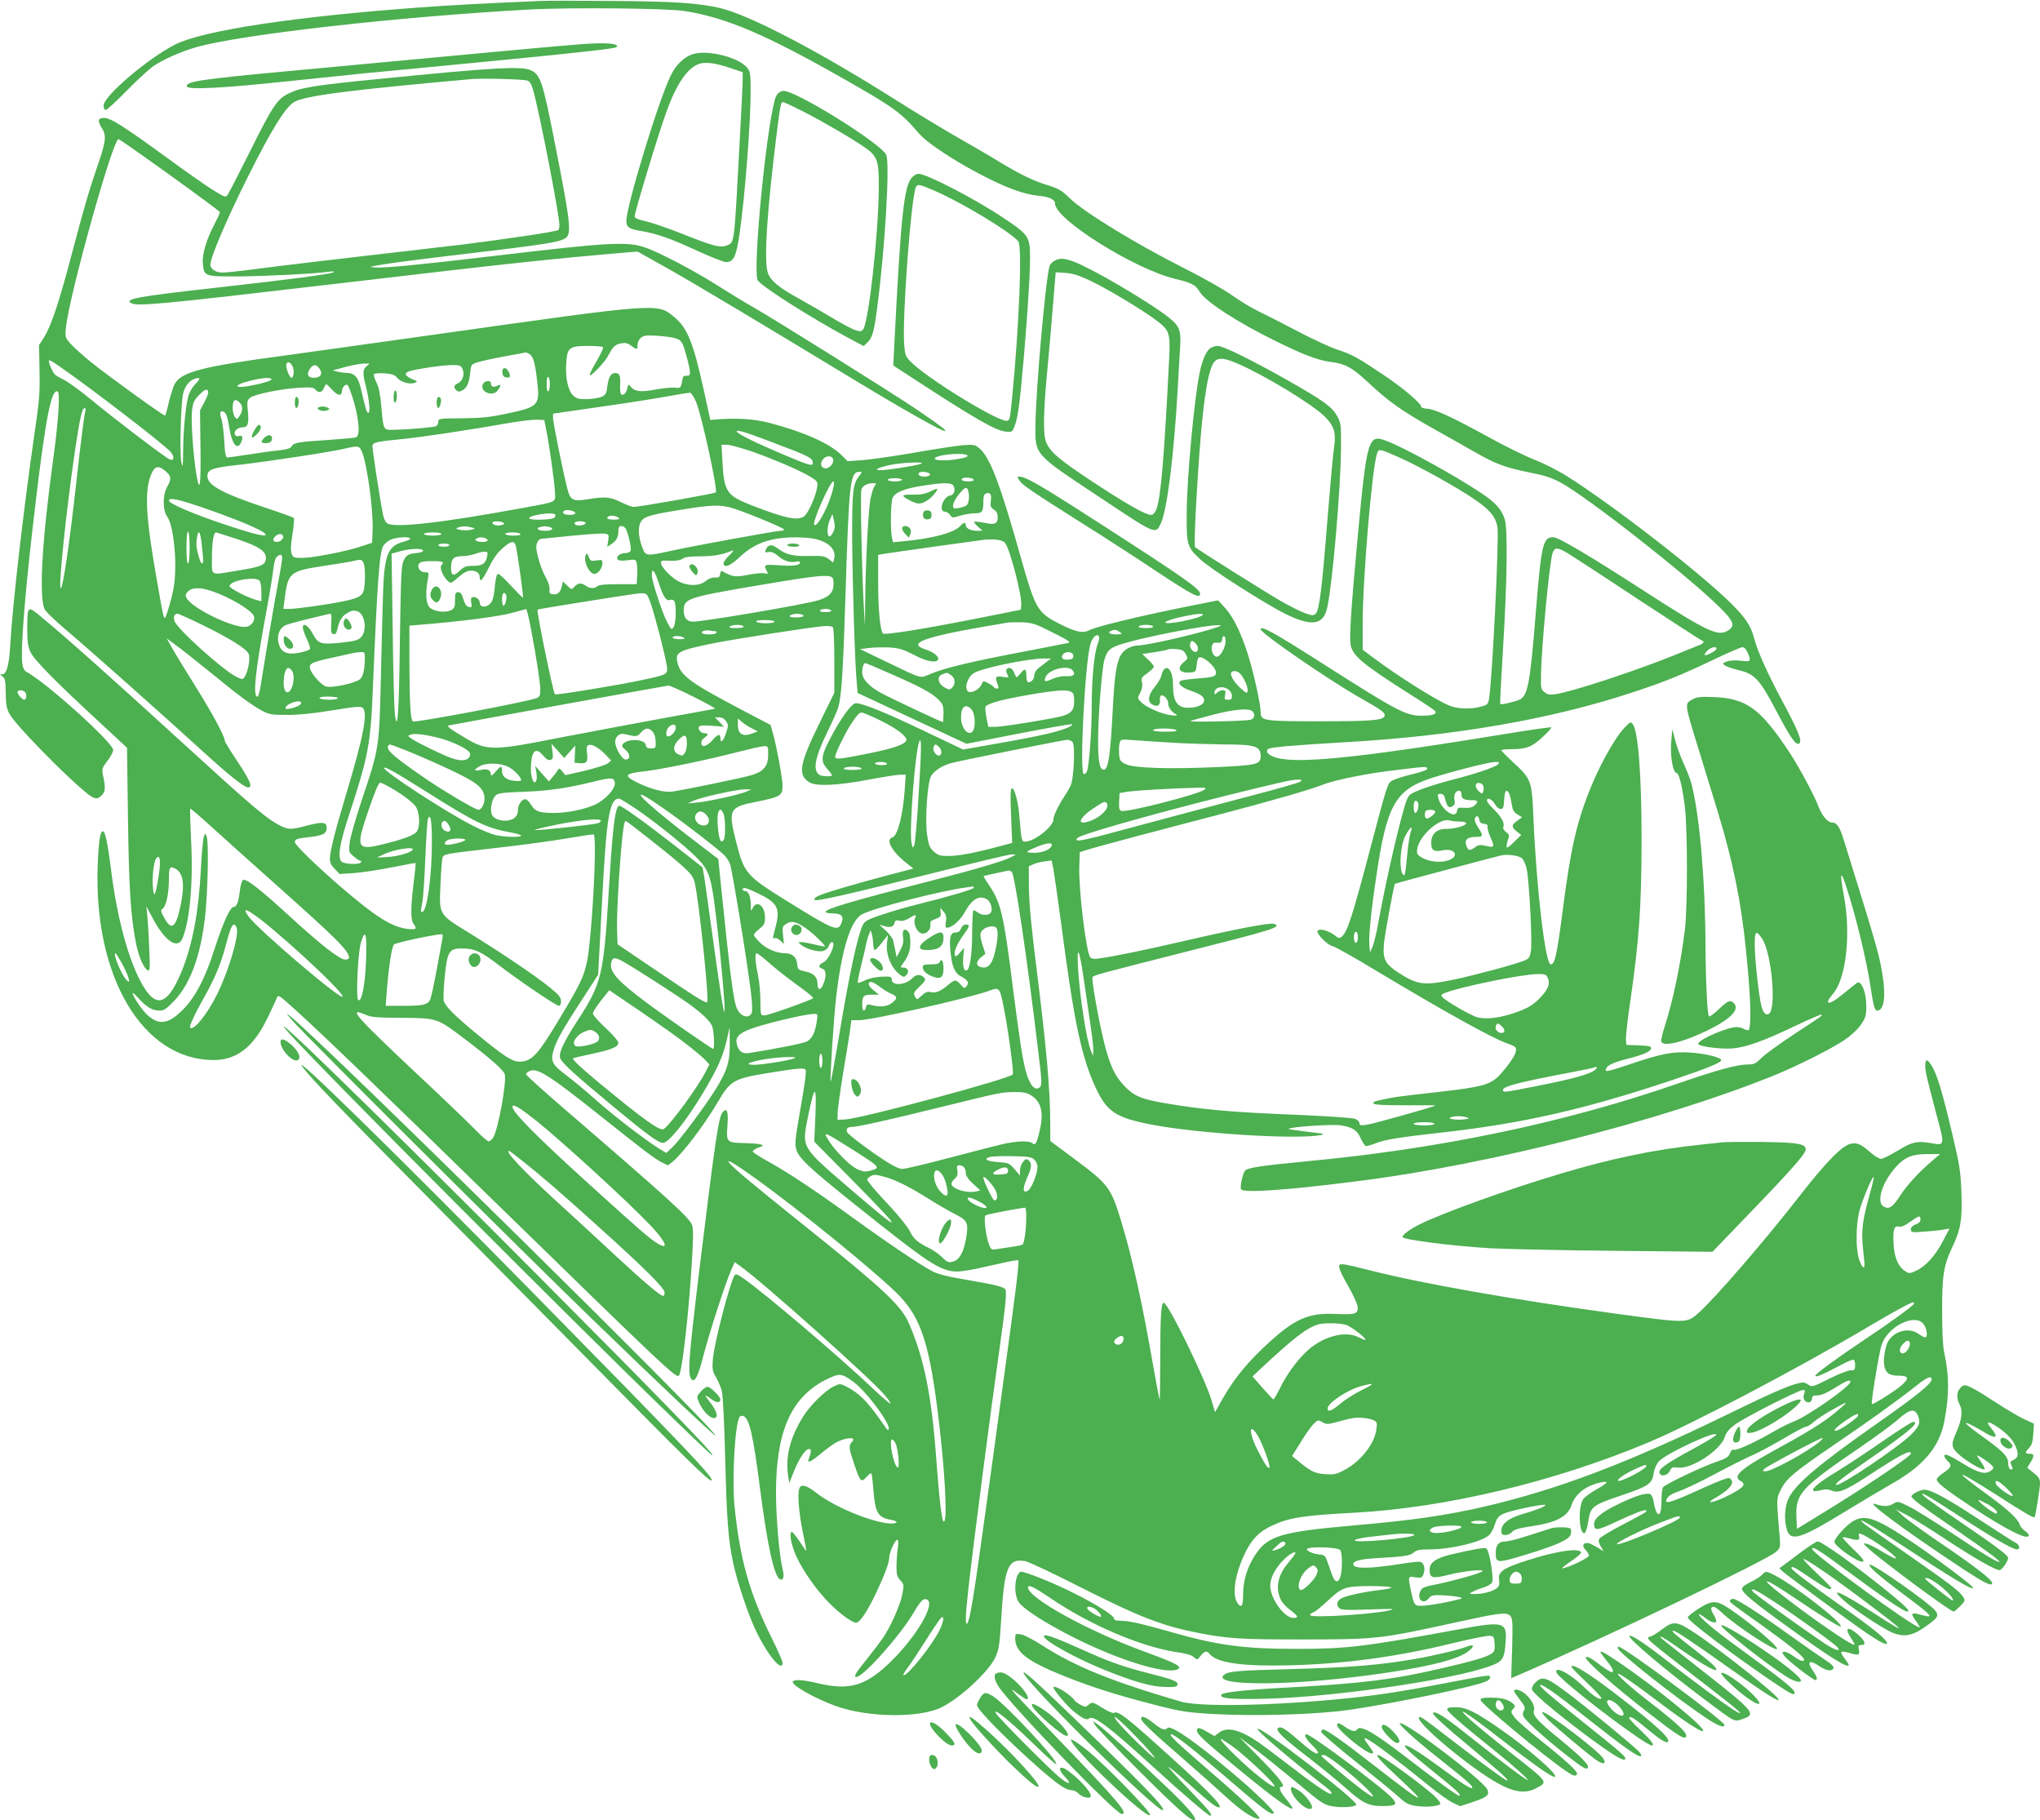 <?xml version="1.0" standalone="no"?>
<!DOCTYPE svg PUBLIC "-//W3C//DTD SVG 20010904//EN"
 "http://www.w3.org/TR/2001/REC-SVG-20010904/DTD/svg10.dtd">
<svg version="1.0" xmlns="http://www.w3.org/2000/svg"
 width="1280pt" height="1142pt" viewBox="0 0 1280 1142"
 preserveAspectRatio="xMidYMid meet">
<g transform="translate(0,1142) scale(0.1,-0.1)"
fill="#4caf50" stroke="none">
<path d="M3390 11414 c-390 -17 -574 -27 -745 -40 -792 -57 -1372 -145 -1548
-234 -171 -88 -447 -323 -447 -382 0 -16 6 -28 13 -28 7 0 67 54 132 121 66
67 139 134 163 151 63 44 176 94 273 122 281 80 1285 193 2104 237 252 13 853
7 960 -10 268 -43 515 -149 1033 -445 281 -160 330 -197 437 -322 74 -87 383
-272 583 -349 57 -22 119 -38 160 -42 72 -6 112 -24 112 -50 0 -99 498 -411
755 -473 102 -24 126 -37 152 -80 36 -61 238 -193 478 -310 179 -88 263 -120
347 -131 89 -11 134 -36 226 -122 134 -126 212 -181 417 -297 72 -40 184 -103
250 -141 141 -81 198 -102 357 -134 88 -17 136 -33 188 -61 167 -90 799 -585
997 -781 91 -89 102 -118 58 -147 -65 -42 -126 -13 -539 253 -332 215 -529
331 -560 331 -66 -1 -75 -43 -111 -490 -34 -422 -49 -503 -98 -528 -26 -13
-118 -35 -124 -29 -2 3 6 161 18 353 26 422 30 751 10 809 -22 63 -56 101
-149 163 -163 109 -482 285 -595 327 -113 43 -121 15 -181 -635 -37 -399 -50
-592 -42 -643 11 -69 75 -123 363 -306 90 -56 166 -107 169 -113 11 -18 -19
-28 -86 -28 -99 0 -152 28 -621 327 -310 198 -389 241 -389 215 0 -24 436
-324 628 -432 133 -75 157 -93 149 -113 -10 -26 -87 -32 -412 -32 -348 0 -365
3 -365 57 0 51 -45 252 -80 363 -45 139 -90 231 -142 290 l-45 49 -239 -48
c-283 -58 -530 -118 -573 -141 -40 -20 -85 -9 -194 47 -128 67 -142 92 -234
418 -126 450 -192 622 -256 676 -30 25 -36 26 -107 21 -41 -4 -181 -25 -310
-48 -129 -22 -275 -43 -323 -46 l-89 -6 -41 41 c-75 72 -235 143 -449 199 -99
26 -211 32 -342 21 l-29 -3 -42 192 c-66 298 -103 388 -188 457 -104 85 -91
86 -1507 -114 -426 -60 -845 -118 -930 -130 -523 -69 -655 -104 -695 -181 -8
-15 -24 -65 -35 -110 -10 -45 -21 -84 -24 -86 -5 -6 -332 230 -461 332 -49 40
-107 91 -129 115 -37 41 -38 45 -33 99 17 194 298 1200 331 1188 26 -10 636
-449 636 -458 0 -6 -16 -40 -35 -77 -50 -93 -79 -193 -72 -249 8 -77 12 -78
225 -77 169 1 483 17 572 30 24 3 30 1 20 -5 -18 -11 -295 -47 -735 -96 -491
-55 -574 -70 -533 -96 35 -23 187 -8 1288 121 1133 133 1311 152 1818 196 l72
6 193 -108 c177 -100 568 -334 1187 -709 285 -173 541 -317 549 -309 7 7 -19
27 -174 133 -153 104 -899 570 -1029 644 -50 28 -147 87 -216 131 -146 94
-378 216 -467 245 -111 37 -231 30 -938 -54 -481 -57 -688 -77 -750 -73 -46 3
-41 4 55 20 58 10 261 36 450 58 566 67 644 79 688 106 41 26 32 99 -76 644
-64 324 -82 379 -134 406 -57 31 -217 23 -966 -52 -399 -39 -484 -53 -560 -90
-73 -36 -99 -74 -246 -369 -69 -138 -131 -258 -138 -268 -13 -17 -19 -14 -98
35 -47 30 -170 116 -275 193 -276 201 -360 255 -401 255 -41 0 -44 -17 -13
-67 28 -44 23 -84 -31 -239 -51 -148 -83 -257 -164 -564 -76 -289 -126 -436
-169 -505 l-32 -50 3 -160 c3 -141 -1 -189 -33 -405 -68 -472 -136 -1060 -151
-1320 -7 -124 -23 -180 -50 -180 -16 0 -16 -1 2 -14 16 -12 19 -27 20 -103 1
-70 5 -97 23 -131 32 -63 344 -383 482 -495 53 -43 70 -45 99 -14 22 23 23 47
4 135 -5 28 -1 39 30 79 20 25 36 56 36 68 0 45 -415 420 -545 491 -13 7 -22
25 -25 50 -12 97 18 466 85 1025 64 533 99 706 138 682 15 -9 2 -195 -27 -408
-72 -517 -93 -876 -56 -957 7 -15 65 -71 129 -125 127 -106 653 -574 876 -778
149 -136 248 -215 271 -215 33 0 13 46 -82 187 -35 53 -64 101 -64 107 0 27
-79 173 -184 341 -62 99 -128 207 -146 240 l-34 60 54 -40 c30 -21 125 -96
210 -165 187 -153 269 -214 335 -249 45 -24 60 -26 160 -26 74 0 166 10 282
29 140 23 175 26 188 16 35 -29 7 -176 -104 -545 -69 -231 -101 -356 -101
-403 0 -24 9 -42 31 -64 l30 -31 92 6 c51 4 157 20 237 36 80 16 146 28 148
27 1 -2 -4 -59 -13 -127 -19 -157 -19 -230 0 -255 23 -31 18 -37 -32 -32 -102
10 -202 73 -429 268 -146 126 -284 260 -284 277 0 19 14 23 95 32 83 10 105
22 105 58 0 36 -25 39 -119 15 -105 -28 -121 -28 -174 -1 -86 44 -173 118
-617 524 -437 399 -744 673 -885 788 -83 69 -83 68 -84 -78 0 -80 4 -109 20
-145 22 -49 156 -185 441 -448 l165 -153 6 -442 c6 -447 17 -620 52 -792 17
-83 50 -155 74 -163 12 -4 13 19 7 144 -3 82 -9 174 -12 204 l-6 55 40 -75
c76 -144 157 -199 187 -127 46 112 68 349 54 614 -5 108 -8 198 -5 200 2 2 57
-45 122 -104 65 -59 248 -224 408 -366 397 -354 466 -422 466 -467 0 -5 -11
-10 -24 -10 -34 0 -151 91 -341 265 -195 179 -284 248 -301 234 -7 -6 -16 -36
-19 -67 -8 -71 -20 -102 -40 -102 -21 0 -65 -98 -116 -255 -61 -191 -120 -305
-199 -387 -93 -94 -152 -103 -228 -33 -33 30 -101 135 -88 135 4 0 23 -18 43
-41 44 -48 81 -69 125 -69 26 0 42 11 88 58 102 106 167 279 196 524 18 152
25 480 10 513 -8 19 -8 19 -17 -4 -5 -13 -14 -108 -19 -210 -13 -258 -52 -466
-118 -629 -80 -196 -146 -235 -222 -131 -97 135 -183 429 -225 777 -19 149
-35 227 -49 227 -18 0 -27 -61 -33 -215 -26 -700 284 -1220 727 -1220 146 0
250 81 338 263 27 56 54 113 59 126 9 23 12 20 113 -71 162 -146 533 -503
1250 -1203 1092 -1065 1147 -1117 1161 -1093 21 38 61 393 80 709 10 167 10
212 0 237 -19 46 -154 169 -788 715 -139 120 -253 222 -253 228 0 5 10 14 23
20 48 22 125 -27 437 -276 284 -226 344 -272 391 -296 l40 -20 27 21 c61 48
203 235 282 370 83 142 101 153 322 189 198 32 228 34 234 17 3 -8 -6 -83 -21
-168 -46 -265 -48 -283 -41 -320 11 -58 73 -117 381 -363 412 -329 490 -383
580 -406 49 -13 98 -6 300 40 71 17 131 28 134 25 8 -8 -15 -191 -100 -809
-43 -319 -93 -679 -110 -800 -66 -483 -94 -654 -110 -669 -13 -14 -12 42 6
207 30 272 139 1112 200 1542 31 221 39 292 36 337 -1 23 -42 34 -239 68 -117
19 -184 36 -218 53 -72 36 -290 183 -509 342 -234 169 -390 273 -519 345 -55
30 -101 60 -103 66 -2 5 14 16 34 24 37 13 37 14 13 21 -14 4 -58 7 -98 8
-111 2 -116 6 -108 104 7 91 -1 119 -27 93 -28 -28 -46 -150 -153 -1026 -64
-532 -71 -627 -44 -654 20 -20 41 21 75 155 39 148 135 444 171 527 l24 54 32
-23 c130 -90 825 -710 908 -810 24 -27 40 -52 38 -55 -3 -3 -61 47 -128 111
-207 195 -642 565 -788 670 -44 31 -56 36 -63 24 -29 -45 -129 -429 -136 -525
-5 -64 -3 -75 20 -115 14 -24 31 -64 37 -89 6 -25 15 -211 20 -413 10 -392 19
-516 51 -666 22 -99 78 -274 124 -381 69 -163 185 -314 185 -241 0 10 -31 81
-69 157 -138 278 -199 494 -232 824 -17 167 2 514 31 560 4 7 15 10 24 7 38
-15 62 -120 105 -457 45 -348 87 -544 123 -566 22 -14 31 14 19 60 -21 85 -42
320 -42 482 0 392 99 608 328 716 72 34 86 32 159 -22 86 -64 241 -276 219
-298 -4 -4 -10 0 -15 8 -5 8 -36 52 -69 97 -65 86 -109 127 -178 163 -41 21
-43 21 -79 4 -55 -26 -148 -117 -193 -188 -83 -132 -114 -253 -96 -372 l7 -48
30 75 c35 85 72 139 95 139 15 0 14 -19 -3 -64 -11 -28 12 -18 73 32 32 27 74
58 93 69 63 37 141 42 105 7 -21 -22 -19 -40 15 -140 37 -110 44 -117 76 -80
14 15 28 26 31 23 3 -3 9 -50 13 -104 12 -145 28 -173 112 -188 57 -11 35 -28
-26 -21 -125 17 -341 109 -444 191 -60 47 -95 56 -106 29 -13 -33 -5 -144 19
-264 14 -69 25 -127 25 -130 0 -3 -19 23 -41 57 -23 35 -46 63 -50 63 -17 0
-9 -60 16 -126 30 -80 111 -204 192 -293 65 -73 166 -151 194 -151 24 0 70 68
129 193 53 112 80 186 80 220 1 30 36 107 50 107 7 0 8 -17 3 -52 -4 -29 -8
-81 -8 -115 0 -51 4 -66 24 -87 23 -25 24 -29 13 -86 -12 -66 -73 -204 -123
-277 -18 -26 -61 -83 -95 -125 -77 -95 -91 -118 -70 -118 42 0 273 258 356
399 47 79 63 96 85 87 61 -23 -70 -243 -240 -404 -147 -139 -248 -167 -438
-123 -94 23 -152 27 -162 12 -13 -21 135 -105 270 -154 204 -73 530 -76 666
-6 118 60 295 225 335 313 21 46 26 78 35 222 20 345 43 400 153 380 21 -4
183 -80 359 -170 344 -174 496 -234 702 -275 202 -41 278 -46 670 -46 470 0
494 3 960 105 283 62 326 68 350 44 16 -17 17 -34 13 -205 l-6 -187 42 18
c561 243 1563 722 1620 775 27 25 28 28 22 98 -20 243 -21 232 8 292 35 70 79
107 341 286 211 143 396 276 513 369 63 50 92 62 92 37 0 -27 -91 -101 -335
-272 -374 -262 -521 -386 -563 -476 -25 -51 -29 -141 -9 -199 25 -73 89 -52
372 122 94 57 221 133 284 169 198 111 299 231 330 389 32 165 32 289 0 435
-9 39 -13 132 -13 260 -1 221 10 289 63 400 53 110 64 173 58 340 -5 135 -10
171 -56 365 -61 259 -94 371 -127 428 -31 52 -44 53 -44 4 0 -35 13 -88 85
-359 34 -124 31 -139 -28 -128 -104 20 -137 14 -229 -43 -47 -28 -94 -52 -105
-52 -11 0 -40 17 -64 38 -61 54 -85 65 -125 57 -52 -9 -152 -110 -310 -312
-229 -295 -546 -661 -648 -751 -73 -64 -69 -64 -526 -2 -636 87 -1199 186
-1532 270 -193 49 -202 50 -194 13 4 -16 29 -67 57 -114 27 -48 52 -101 56
-119 10 -52 -9 -59 -135 -53 -166 8 -251 -27 -411 -171 -133 -119 -225 -230
-298 -358 l-49 -87 -23 76 c-39 132 -267 600 -298 610 -17 6 -23 -79 -23 -350
0 -143 -2 -258 -4 -256 -2 2 -21 99 -41 214 -65 378 -129 669 -199 900 -66
217 -80 235 -298 397 l-148 110 0 92 c0 225 -23 486 -87 996 -32 255 -46 405
-47 500 l-1 135 26 12 c15 7 47 16 72 19 l45 6 11 -49 c5 -28 28 -189 51 -359
79 -605 126 -828 216 -1020 70 -149 126 -186 349 -229 287 -56 909 -95 1060
-66 35 6 24 9 -82 21 -68 8 -121 16 -118 18 13 13 275 31 329 22 75 -12 103
-31 126 -86 11 -24 25 -44 32 -44 7 0 36 8 63 19 63 23 134 35 410 66 516 58
903 147 1453 331 212 71 302 108 302 123 0 17 -100 42 -196 48 -108 7 -181 -7
-376 -73 -146 -49 -160 -51 -151 -29 8 23 48 41 143 65 97 25 140 45 140 65 0
11 -18 15 -77 17 l-78 3 -3 32 c-2 18 10 126 27 240 56 388 71 595 71 1023 0
395 -21 671 -55 717 -13 17 -16 15 -52 -22 -68 -72 -173 -266 -237 -439 -69
-184 -102 -337 -146 -671 -41 -318 -53 -375 -80 -375 -34 0 -90 478 -109 930
-9 222 -14 234 -126 337 -41 38 -75 73 -75 76 0 4 28 7 63 7 93 0 130 14 198
78 34 31 57 58 52 59 -5 2 -119 -14 -254 -36 -988 -162 -1369 -199 -1492 -147
-24 10 -37 22 -37 34 0 17 12 20 123 31 67 6 241 18 387 26 671 39 1265 142
1770 307 206 67 322 114 520 209 91 43 173 79 183 79 11 0 24 -13 33 -35 23
-55 20 -58 -44 -50 -35 4 -69 2 -87 -5 -28 -11 -29 -12 -12 -25 10 -7 51 -21
90 -30 98 -24 130 -60 232 -254 91 -173 126 -223 146 -204 17 17 -10 83 -109
267 -90 168 -156 314 -175 390 -21 80 -54 130 -144 219 -189 189 -742 618
-1030 799 -53 34 -146 81 -207 105 -61 24 -189 87 -284 140 -228 125 -338 176
-387 179 -22 1 -39 7 -38 12 4 18 -112 117 -233 198 -162 109 -201 131 -291
160 -43 14 -157 66 -253 117 -96 50 -209 108 -251 128 -42 20 -114 65 -161 98
-47 34 -182 110 -299 169 -298 150 -622 348 -712 434 -58 56 -72 64 -152 89
-82 25 -168 67 -295 144 -50 31 -170 101 -267 156 -96 55 -265 158 -376 228
-491 311 -929 540 -1115 582 -136 30 -279 40 -657 43 -214 2 -424 2 -465 0z
m-82 -499 c16 -5 26 -21 37 -59 38 -132 165 -784 165 -847 0 -15 -3 -30 -7
-32 -18 -11 -294 -52 -608 -92 -22 -3 -274 -32 -560 -65 -286 -33 -605 -71
-709 -85 -104 -14 -207 -25 -229 -25 -43 0 -77 22 -77 50 0 45 103 286 236
552 147 294 233 433 288 467 64 40 354 77 1116 145 66 6 321 -1 348 -9z m930
-1617 c39 -12 45 -23 72 -121 26 -100 26 -117 -2 -114 -15 1 -23 -4 -25 -18
-11 -61 -11 -61 -48 -57 -19 2 -75 -3 -123 -12 -95 -18 -133 -12 -157 21 -11
15 -13 13 -19 -14 -7 -32 -30 -50 -41 -33 -3 5 -5 31 -4 58 3 55 -4 72 -30 72
-28 0 -42 -24 -50 -82 -5 -45 -10 -55 -35 -67 -16 -7 -57 -14 -92 -15 -53 -1
-66 3 -88 23 -32 31 -50 113 -43 205 6 96 20 106 138 106 48 0 90 -4 93 -8 3
-5 -15 -43 -39 -85 -25 -42 -45 -82 -45 -89 0 -19 96 80 116 121 29 56 44 70
81 77 27 5 41 2 63 -15 37 -26 40 -26 40 2 0 29 19 54 45 60 28 7 153 -3 193
-15z m-918 -98 c25 -13 37 -53 50 -167 19 -157 11 -166 -196 -209 -104 -22
-157 -27 -276 -28 -144 -1 -148 -2 -148 -22 0 -12 -7 -25 -15 -28 -26 -10
-284 -28 -305 -21 -24 8 -27 21 -38 152 -6 69 -16 115 -30 144 -12 23 -19 47
-15 52 3 5 33 7 66 5 47 -4 64 -9 78 -27 22 -27 78 -44 109 -33 22 8 22 9 -8
21 -50 21 -59 39 -27 51 38 14 214 40 275 40 44 0 52 -3 62 -25 15 -33 1 -77
-30 -90 -25 -11 -28 -27 -8 -44 11 -9 20 -10 35 -1 30 15 45 48 51 109 5 53 6
55 45 68 22 7 99 24 170 37 72 13 131 24 133 25 2 1 12 -3 22 -9z m-2949 -77
c180 -123 647 -482 698 -536 29 -31 23 -64 -8 -47 -37 19 -356 262 -488 372
-73 60 -153 118 -177 128 -24 11 -48 26 -54 33 -18 22 -43 87 -33 87 5 0 33
-16 62 -37z m1465 -2 c12 -23 7 -71 -7 -71 -13 0 -39 68 -32 86 7 20 25 13 39
-15z m466 3 c-26 -18 -28 -47 -7 -124 21 -80 30 -170 17 -170 -11 0 -15 13
-46 145 -18 80 -40 105 -95 106 -35 1 -96 16 -76 18 6 1 42 10 80 21 39 10 88
19 110 19 38 1 39 1 17 -15z m-296 -19 c21 -32 5 -55 -38 -55 -36 0 -46 22
-24 55 21 32 41 32 62 0z m1444 -95 c0 -21 -4 -42 -10 -45 -6 -4 -10 13 -10
45 0 32 4 49 10 45 6 -3 10 -24 10 -45z m-2200 32 c0 -5 -11 -19 -25 -32 -13
-13 -31 -41 -40 -64 -18 -51 -35 -212 -36 -360 -1 -97 -2 -105 -11 -66 -12 58
-3 383 12 435 13 45 35 73 65 86 27 10 35 11 35 1z m454 -1 c6 -9 -86 -35
-166 -46 -66 -10 -63 10 5 29 89 25 152 32 161 17z m381 -67 c37 -39 59 -41
61 -5 1 23 22 44 35 35 4 -2 16 -32 28 -67 44 -138 54 -252 24 -261 -10 -3
-88 -10 -173 -16 -189 -12 -218 -17 -230 -40 -7 -13 -28 -19 -77 -25 -37 -3
-123 -15 -190 -26 -68 -10 -129 -19 -136 -19 -11 0 -16 25 -20 103 -3 56 -11
119 -18 139 -14 42 -7 58 19 42 12 -8 21 -36 29 -88 16 -106 48 -153 73 -107
17 33 13 53 -10 46 -14 -4 -22 -1 -27 11 -8 20 21 44 53 44 30 0 37 26 29 103
-6 54 -4 65 12 80 26 23 185 56 303 64 81 5 97 3 109 -11 19 -23 40 -20 53 9
6 14 13 25 15 25 3 0 20 -16 38 -36z m-800 -72 l-30 -57 3 -240 c3 -241 -5
-285 -27 -155 -19 116 -34 337 -26 396 6 50 13 64 46 98 30 30 43 36 51 28 9
-9 5 -26 -17 -70z m3084 -7 c36 -91 137 -555 122 -564 -13 -9 -485 -92 -516
-91 -11 0 -47 14 -80 30 -66 33 -100 36 -206 18 -91 -15 -110 -6 -127 58 -24
87 -92 424 -92 452 l0 27 305 44 c168 24 358 54 422 66 65 12 125 22 133 21 8
-1 25 -27 39 -61z m-2865 -1 c21 -20 20 -53 -1 -83 -15 -23 -17 -23 -30 -6 -7
11 -13 35 -13 55 0 52 15 64 44 34z m-968 -51 c-8 -31 -25 -159 -56 -438 -43
-389 -85 -675 -99 -675 -16 0 34 483 89 859 31 209 45 271 61 271 6 0 8 -8 5
-17z m2891 -118 c19 -92 53 -333 55 -394 3 -64 17 -57 -193 -96 -520 -96 -822
-130 -861 -97 -9 7 -19 27 -23 45 -19 89 -72 433 -68 443 7 19 27 24 181 39
131 13 412 55 697 105 61 10 130 18 155 17 l45 -2 12 -60z m1412 -77 c244 -92
261 -101 261 -134 0 -21 -31 -11 -193 58 -163 69 -273 123 -283 139 -11 18 45
2 215 -63z m-125 -59 c140 -49 324 -128 379 -165 38 -25 39 -27 33 -67 -9 -52
-52 -150 -77 -173 -38 -34 -114 -19 -336 67 -154 61 -170 84 -180 272 l-6 107
33 0 c19 0 88 -19 154 -41z m-2440 -11 c32 -87 69 -364 64 -483 l-3 -80 -67
-22 c-94 -32 -305 -73 -372 -73 -52 0 -57 2 -66 26 -7 18 -6 54 5 122 9 52 12
99 8 103 -4 4 -84 33 -178 64 -286 96 -372 145 -363 207 5 34 39 45 198 62
168 19 580 81 660 101 91 21 96 20 114 -27z m6506 -28 c115 -50 365 -189 471
-262 98 -66 136 -113 145 -179 10 -76 -31 -919 -52 -1066 -6 -40 -9 -44 -48
-55 -64 -19 -155 -16 -206 7 -94 41 -322 186 -472 298 l-68 51 0 160 c0 289
60 991 91 1073 11 29 15 28 139 -27z m-2711 14 c10 -9 -13 -17 -81 -27 -81
-11 -147 -3 -115 14 36 21 177 29 196 13z m-841 -27 c5 -25 -27 -59 -52 -55
-27 4 -32 35 -10 59 21 24 57 21 62 -4z m547 -28 c-38 -12 -211 -39 -249 -39
-48 0 -18 17 59 33 80 17 241 22 190 6z m-4736 -45 c36 -30 38 -50 10 -98 -29
-50 -29 -147 0 -187 42 -57 65 -300 41 -445 -6 -34 -21 -95 -34 -135 -29 -87
-21 -107 -76 206 -67 379 -74 542 -30 642 22 51 44 55 89 17z m4352 -30 c-40
-51 -45 -95 -44 -396 2 -283 17 -784 29 -904 l5 -61 207 -97 c114 -53 267
-125 341 -159 l135 -63 195 38 c337 66 464 88 468 84 10 -10 -63 -38 -159 -60
-57 -14 -198 -41 -314 -61 l-211 -37 -229 109 c-258 124 -412 186 -446 181
-28 -4 -97 -101 -163 -229 -54 -104 -56 -136 -15 -182 17 -19 30 -37 30 -41 0
-9 -63 -7 -77 2 -45 28 -31 107 47 267 32 66 63 136 69 155 21 71 31 217 46
705 22 710 29 775 87 775 19 0 19 -1 -1 -26z m433 20 c24 -9 9 -24 -24 -24
-29 0 -45 12 -33 24 8 8 37 8 57 0z m286 -45 c0 -12 -67 -12 -75 0 -3 5 3 11
12 13 25 5 63 -3 63 -13z m-450 1 c0 -5 -20 -10 -45 -10 -25 0 -45 5 -45 10 0
6 20 10 45 10 25 0 45 -4 45 -10z m-432 -52 c-22 -102 -100 -250 -119 -231
-15 15 99 273 120 273 5 0 5 -18 -1 -42z m258 10 c-8 -13 -19 -50 -25 -83 -13
-76 -30 -398 -32 -620 l-2 -170 -7 120 c-12 204 -23 710 -15 734 7 24 35 39
73 40 21 1 22 0 8 -21z m494 8 c18 -23 8 -61 -17 -64 -46 -7 -77 -102 -34
-102 10 0 25 -9 32 -20 13 -20 16 -20 64 -5 28 8 69 15 91 15 48 0 54 9 54 75
0 30 5 45 16 49 27 10 37 -5 31 -46 -4 -33 -2 -41 19 -55 17 -11 24 -24 24
-48 0 -42 -18 -49 -88 -34 -29 6 -56 8 -59 5 -3 -3 8 -16 23 -30 l29 -25 -33
-1 c-40 0 -72 15 -72 35 0 20 -14 19 -34 -4 -39 -43 -168 -78 -352 -96 l-71
-7 -7 32 c-10 50 -7 216 4 245 14 36 74 60 190 78 127 20 175 20 190 3z m94
-32 c11 -28 6 -81 -8 -93 -8 -7 -30 -15 -50 -18 -31 -5 -36 -3 -36 13 0 21 19
54 53 92 24 26 33 28 41 6z m-4826 -100 c232 -79 402 -150 418 -175 13 -21
-72 -1 -260 62 -189 63 -346 130 -346 148 0 21 51 11 188 -35z m3332 -7 c65
-16 340 -129 340 -139 0 -5 -9 -8 -21 -8 -30 0 -551 -95 -686 -125 -152 -34
-161 -33 -179 11 -35 84 -34 162 3 189 26 20 89 34 253 60 172 27 217 29 290
12z m-986 -23 c28 -11 17 -24 -18 -24 -34 0 -52 11 -39 24 8 8 37 8 57 0z
m-111 -21 c4 -3 2 -12 -4 -20 -13 -15 -159 -19 -159 -4 0 19 146 41 163 24z
m402 -24 c5 -5 -8 -9 -33 -9 -23 0 -42 4 -42 9 0 21 52 21 75 0z m1344 -85
c-8 -16 -18 -29 -24 -29 -17 0 -17 61 1 101 l17 39 10 -41 c7 -31 6 -49 -4
-70z m-2071 57 c10 -6 7 -10 -11 -15 -28 -7 -57 1 -57 15 0 11 51 11 68 0z
m516 0 c7 -11 -37 -23 -58 -15 -9 3 -13 10 -10 15 7 12 61 12 68 0z m-714 -30
c25 -7 24 -8 -7 -15 -18 -4 -48 -4 -65 0 -29 6 -30 8 -13 15 24 9 52 9 85 0z
m487 3 c34 -9 17 -24 -27 -24 -41 0 -63 15 -33 23 27 7 36 7 60 1z m482 -16
c19 -46 33 -118 28 -133 -4 -9 -19 -15 -35 -15 -32 0 -58 -22 -47 -40 5 -7 25
-9 60 -5 51 7 54 6 60 -17 3 -13 5 -49 3 -79 l-3 -54 -117 0 c-80 0 -121 -4
-129 -12 -17 -17 -49 -16 -73 2 -27 20 -50 19 -71 -5 -18 -20 -18 -20 -46 6
l-27 26 -7 -30 c-8 -38 -27 -55 -57 -50 -19 2 -22 8 -20 31 2 15 -8 46 -21 70
-26 45 -51 118 -61 179 -6 34 10 67 32 68 4 0 89 9 189 19 100 10 194 16 209
13 24 -4 26 -7 20 -44 l-6 -39 25 17 c33 21 45 44 45 83 0 24 4 31 20 31 12 0
24 -10 29 -22z m-2739 -113 c0 -52 -4 -97 -10 -100 -6 -4 -10 32 -10 100 0 68
4 104 10 100 6 -3 10 -48 10 -100z m75 25 c3 -30 8 -70 9 -88 5 -43 -10 -50
-22 -10 -20 64 -23 91 -16 135 8 56 21 40 29 -37z m220 29 c142 -47 189 -79
183 -126 -4 -38 -30 -49 -179 -73 -176 -29 -159 -38 -159 84 0 93 10 156 25
156 3 0 61 -19 130 -41z m1285 31 c0 -5 -25 -10 -55 -10 -30 0 -55 5 -55 10 0
6 25 10 55 10 30 0 55 -4 55 -10z m495 0 c4 -6 -13 -10 -44 -10 -28 0 -51 5
-51 10 0 6 20 10 44 10 25 0 48 -4 51 -10z m-1490 -10 c9 -15 -14 -40 -36 -40
-26 0 -32 16 -13 34 18 18 40 21 49 6z m799 -18 c3 -5 -17 -14 -43 -21 -95
-24 -119 -82 -127 -306 -3 -82 -9 -323 -14 -535 -10 -451 -11 -456 -119 -776
-39 -117 -74 -239 -77 -271 -6 -57 -6 -60 26 -86 17 -15 36 -27 41 -27 6 0 7
-4 4 -10 -9 -15 -98 -12 -120 3 -28 21 -16 106 38 272 130 397 142 460 157
825 28 675 41 849 66 888 9 13 30 30 47 37 35 16 113 20 121 7z m470 2 c28
-11 17 -24 -18 -24 -36 0 -56 14 -34 23 19 8 34 8 52 1z m2074 -6 c85 -20 130
-68 116 -123 l-6 -24 -29 22 c-26 19 -41 21 -122 19 -100 -2 -145 8 -193 45
-38 28 -60 29 -74 4 -14 -27 -13 -29 13 -24 15 3 34 -4 54 -21 40 -34 77 -47
113 -40 19 4 30 2 30 -5 0 -18 -48 -24 -136 -17 -88 6 -94 4 -73 -36 10 -19 9
-20 -12 -15 -13 4 -60 0 -104 -9 -83 -16 -96 -14 -167 24 -3 2 -8 -7 -10 -20
-2 -19 -9 -23 -32 -21 -19 1 -40 -7 -58 -22 -37 -31 -104 -33 -163 -6 -46 21
-112 87 -117 116 -3 18 2 20 55 17 39 -1 65 3 80 13 15 11 47 15 113 15 81 0
135 10 199 36 12 5 5 -7 -17 -28 -21 -19 -38 -43 -38 -52 0 -33 43 -16 101 39
90 86 193 123 342 124 49 1 109 -4 135 -11z m1189 -25 c32 -43 107 -335 101
-390 l-3 -28 -235 -47 c-357 -71 -618 -114 -630 -102 -17 17 -30 147 -30 321
l0 172 33 6 c55 9 590 84 632 89 68 6 118 -1 132 -21z m-3071 -15 c9 -31 51
-328 45 -328 -2 0 -36 34 -74 75 -38 41 -74 75 -81 75 -9 0 -15 -23 -20 -69
-3 -39 -10 -81 -16 -95 -17 -46 -80 -58 -80 -15 0 20 -28 39 -47 32 -8 -3 -10
-15 -6 -35 5 -25 3 -29 -12 -27 -19 4 -28 17 -42 64 -6 20 -15 30 -28 30 -17
0 -20 -7 -20 -50 0 -42 -3 -51 -25 -63 -35 -18 -107 -9 -134 17 -23 24 -28 86
-12 174 8 46 8 47 -18 47 -32 0 -53 34 -35 56 8 10 33 14 80 14 68 0 80 -5 58
-27 -13 -13 11 -71 41 -98 18 -17 21 -16 66 24 34 29 56 41 78 41 36 0 56 -15
56 -42 0 -36 19 -16 54 55 37 75 61 106 110 145 36 28 53 28 62 0z m-416 2 c0
-5 -16 -10 -35 -10 -19 0 -35 5 -35 10 0 6 16 10 35 10 19 0 35 -4 35 -10z
m-165 -35 c0 -5 -13 -11 -30 -13 -63 -6 -76 -13 -93 -50 -14 -32 -17 -102 -23
-507 -6 -452 -14 -575 -31 -460 -4 28 -11 266 -14 531 l-7 481 59 16 c64 17
139 18 139 2z m7174 -11 c25 -15 223 -143 438 -286 216 -142 400 -261 408
-264 22 -9 18 -18 -12 -31 -16 -6 -86 -34 -156 -63 -246 -99 -643 -230 -747
-245 -37 -5 -50 -3 -69 13 -22 17 -24 25 -22 112 3 177 53 697 72 758 13 39
28 40 88 6z m-6773 -26 c-8 -44 -30 -58 -90 -58 -42 0 -55 -5 -82 -31 -38 -37
-54 -31 -54 17 0 58 14 74 68 75 26 0 63 7 82 14 19 7 46 14 59 14 21 1 23 -2
17 -31z m-1286 -11 c0 -13 -11 -79 -24 -148 -21 -107 -66 -374 -109 -642 -6
-43 -16 -78 -22 -78 -29 2 -14 153 50 501 24 129 47 264 50 300 5 41 13 70 23
78 23 18 32 15 32 -11z m510 -26 c14 -26 13 -154 -1 -185 -14 -29 -39 -41
-134 -60 -92 -19 -286 -46 -331 -46 l-36 0 7 55 c21 173 32 182 241 214 82 12
165 26 184 30 53 13 58 13 70 -8z m1855 -133 c28 -86 46 -111 72 -101 8 3 19
0 24 -8 14 -23 11 -143 -5 -164 -13 -18 -15 -15 -41 34 -34 67 -95 256 -95
293 0 51 18 29 45 -54z m1073 46 c18 -5 22 -13 22 -48 0 -53 -27 -81 -96 -102
-89 -27 -715 -133 -786 -134 -37 0 -58 25 -58 70 0 73 24 82 426 151 359 61
452 73 492 63z m-3580 -26 c7 -7 12 -38 12 -71 l0 -59 -27 7 c-55 13 -173 74
-173 88 0 34 160 63 188 35z m-297 -67 c109 -37 239 -114 260 -152 14 -26 -10
-65 -44 -71 -74 -14 -341 114 -377 181 -8 17 -6 25 10 41 26 26 79 26 151 1z
m1844 -21 c9 -14 -4 -70 -16 -70 -5 0 -9 18 -9 40 0 38 12 52 25 30z m905 -47
c24 -64 94 -333 104 -400 8 -53 4 -55 -150 -88 -145 -32 -545 -97 -552 -91
-12 13 -117 524 -109 532 2 3 513 85 602 97 82 11 82 11 105 -50z m-750 -160
c38 -201 60 -346 60 -391 0 -36 -4 -44 -24 -52 -61 -23 -760 -155 -775 -146
-15 10 -21 98 -22 351 l0 250 93 8 c223 18 474 50 550 72 46 12 86 23 89 24 4
0 17 -52 29 -116z m1885 107 c4 -6 -10 -10 -35 -10 -25 0 -39 4 -35 10 3 6 19
10 35 10 16 0 32 -4 35 -10z m-2970 -6 c45 -18 59 -117 23 -158 -20 -23 -36
-27 -121 -37 -134 -14 -150 -9 -184 54 -28 53 -63 75 -63 40 0 -10 11 -42 25
-71 14 -30 23 -58 20 -63 -8 -12 -74 -29 -117 -29 -46 0 -73 24 -82 74 -8 44
9 85 44 103 21 10 110 33 268 70 23 6 24 4 20 -58 -2 -53 0 -64 14 -67 12 -2
19 5 23 25 13 57 29 86 59 104 33 20 45 22 71 13z m-968 -88 c163 -80 266
-144 283 -177 13 -23 -4 -117 -26 -147 -11 -15 -14 -15 -47 0 -85 40 -382 308
-393 354 -7 26 1 44 19 44 7 0 81 -33 164 -74z m3762 65 c15 -10 -29 -18 -68
-13 -19 3 -21 6 -10 13 18 11 60 11 78 0z m2506 0 c-27 -25 -246 -66 -232 -44
4 6 37 18 74 27 112 26 174 32 158 17z m-2685 -41 c0 -5 -24 -10 -54 -10 -30
0 -58 5 -61 10 -4 6 17 10 54 10 34 0 61 -4 61 -10z m1745 -68 c102 -51 116
-61 95 -66 -14 -3 -122 -24 -240 -47 -357 -67 -538 -110 -627 -149 -62 -26
-43 -32 -277 81 l-160 77 58 7 c32 4 90 5 129 3 60 -4 85 -12 151 -46 78 -41
138 -53 151 -31 11 17 -24 47 -76 64 -91 30 -55 57 131 99 63 14 169 34 235
45 66 11 131 22 145 25 14 2 57 3 95 2 63 -3 82 -9 190 -64z m-1940 38 c4 -6
-14 -10 -47 -10 -38 0 -49 3 -38 10 20 13 77 13 85 0z m570 -214 l0 -202 -93
-190 c-126 -258 -138 -324 -65 -371 42 -27 174 -22 373 16 91 17 180 31 199
31 l34 0 -6 -92 c-11 -160 -45 -292 -77 -301 -44 -11 -8 -83 76 -152 l55 -44
-38 -10 c-180 -46 -367 -98 -460 -127 -104 -32 -133 -47 -120 -60 10 -10 221
38 714 162 271 68 505 124 520 124 l28 -1 -35 -18 c-47 -24 -226 -77 -515
-151 -488 -125 -645 -172 -645 -191 0 -5 20 -9 44 -9 56 0 73 -18 56 -60 -23
-56 -43 -48 -340 136 -259 161 -271 175 -321 372 -52 204 -44 219 126 252 153
31 165 38 165 100 0 48 -38 255 -63 339 l-12 43 -200 105 c-307 162 -367 206
-385 290 -14 62 8 73 229 118 130 26 622 103 691 107 25 2 50 -1 55 -5 6 -5
10 -88 10 -211z m2000 214 c4 -6 -13 -10 -45 -10 -32 0 -49 4 -45 10 3 6 24
10 45 10 21 0 42 -4 45 -10z m380 -12 c-128 -41 -424 -108 -482 -108 -15 0
-43 -9 -61 -20 -61 -37 -77 -108 -92 -418 -13 -242 -26 -335 -51 -340 -29 -5
-39 44 -39 186 0 149 24 446 39 501 19 65 36 79 124 105 142 43 511 114 587
114 32 0 29 -2 -25 -20z m-3127 -18 c7 0 10 -4 7 -10 -8 -13 -82 -13 -90 -1
-7 12 23 20 50 15 11 -2 26 -4 33 -4z m2538 -5 c18 -13 16 -14 -23 -15 -41 0
-57 13 -30 23 21 9 33 7 53 -8z m-139 -77 c-22 -57 -37 -219 -37 -388 0 -163
-17 -385 -31 -412 -5 -10 -14 -16 -20 -13 -26 17 9 699 43 815 12 40 37 65 51
51 7 -7 4 -26 -6 -53z m-2597 42 c11 -7 4 -10 -27 -10 -24 0 -43 5 -43 10 0
13 50 13 70 0z m3400 -22 c0 -39 -33 -98 -55 -98 -20 0 -38 37 -31 66 5 20 12
24 34 22 21 -2 28 2 30 20 5 34 22 26 22 -10z m-185 -18 c17 -19 15 -50 -4
-50 -19 0 -39 30 -34 50 7 25 15 25 38 0z m3265 -30 c0 -11 -52 -40 -71 -40
-7 0 -2 11 11 25 23 25 60 34 60 15z m-3330 -33 c14 -27 14 -29 -12 -51 -50
-40 -26 -73 48 -64 26 3 29 7 32 43 2 22 7 44 12 48 20 21 110 -55 110 -93 0
-24 -18 -29 -121 -37 -48 -3 -93 -10 -101 -14 -23 -15 5 -43 63 -62 29 -9 62
-25 72 -35 36 -36 -8 -72 -88 -72 -69 0 -95 40 -95 145 0 105 -52 144 -74 54
-3 -15 -22 -46 -41 -69 -41 -49 -47 -93 -14 -110 30 -17 50 -5 47 26 -2 15 2
29 8 31 17 6 44 -25 44 -50 1 -25 16 -48 45 -66 17 -11 14 -12 -26 -8 -55 5
-159 50 -190 83 -23 24 -23 25 -5 58 12 23 16 44 11 65 -6 27 -2 33 34 58 22
15 40 34 41 40 0 7 -17 28 -37 46 l-36 34 78 12 c43 6 81 14 84 17 3 3 26 4
50 2 38 -3 48 -8 61 -31z m-5151 -39 c0 -29 -5 -69 -12 -88 -10 -30 -19 -37
-67 -53 -30 -10 -80 -20 -111 -24 -52 -5 -58 -3 -90 25 -19 17 -44 47 -54 66
-27 50 -14 59 125 89 63 14 124 28 135 30 11 3 32 5 48 6 26 1 27 0 26 -51z
m4446 27 c0 -15 -8 -21 -29 -23 -37 -4 -54 11 -36 33 19 23 65 16 65 -10z
m-165 -35 c-14 -10 -37 -29 -52 -40 -16 -12 -28 -31 -28 -44 0 -25 -17 -46
-37 -46 -8 0 -13 14 -13 40 0 47 -10 50 -39 13 -12 -14 -23 -24 -24 -22 -2 2
-8 16 -15 32 -12 27 -35 36 -47 17 -3 -5 -1 -19 6 -31 11 -21 10 -22 -30 -15
-45 7 -50 0 -31 -48 7 -20 6 -26 -5 -26 -7 0 -17 5 -20 10 -3 6 -20 17 -36 25
-28 15 -30 15 -40 -9 -16 -34 -69 -60 -87 -42 -22 22 -1 87 36 112 46 31 329
91 437 93 l50 0 -25 -19z m-986 -75 c190 -83 263 -122 303 -163 29 -29 33 -39
33 -87 0 -30 -2 -55 -4 -55 -10 0 -336 154 -392 185 -74 41 -114 86 -114 125
0 33 9 60 19 60 5 0 74 -29 155 -65z m-3754 20 c31 -37 -2 -162 -36 -134 -26
22 -14 149 15 149 5 0 14 -7 21 -15z m4900 0 c21 -25 7 -40 -38 -37 -25 2 -58
-4 -86 -16 -50 -23 -59 -20 -44 13 21 47 139 75 168 40z m1052 -22 c26 -30 49
-83 46 -106 -3 -20 -5 -19 -41 13 -41 36 -71 85 -62 100 10 16 41 12 57 -7z
m-1814 -9 c26 -18 29 -56 6 -78 -13 -14 -19 -14 -43 -1 -46 23 -56 70 -18 85
30 12 30 12 55 -6z m-1615 -136 c78 -39 138 -72 132 -74 -5 -2 -149 -28 -320
-59 -170 -31 -460 -86 -644 -121 -456 -89 -464 -89 -639 19 -63 38 -81 53 -66
56 64 13 1362 249 1377 250 9 1 81 -31 160 -71z m3355 46 c12 -8 22 -26 22
-40 0 -19 -5 -24 -25 -24 -22 0 -24 3 -18 30 5 26 2 30 -15 30 -11 0 -28 -7
-36 -16 -13 -12 -16 -12 -16 -2 0 37 49 49 88 22z m-7549 -18 c11 -13 6 -46
-7 -46 -11 0 -42 34 -42 47 0 17 34 17 49 -1z m6562 4 c15 -8 19 -21 19 -59 0
-54 -16 -75 -71 -92 -58 -17 -377 -69 -424 -69 l-44 0 -11 56 c-6 30 -9 61 -7
69 9 21 99 46 272 76 175 30 236 34 266 19z m-4601 -40 c0 -5 -24 -10 -54 -10
-30 0 -58 5 -61 10 -4 6 17 10 54 10 34 0 61 -4 61 -10z m-230 -30 c0 -12 -27
-26 -69 -35 -26 -5 -32 -4 -29 6 9 28 98 54 98 29z m4206 -41 c26 -29 27 -127
1 -143 -30 -18 -67 33 -67 93 0 69 29 91 66 50z m1762 -11 c19 -19 14 -45 -10
-53 -29 -9 -399 -17 -378 -8 8 4 71 21 140 39 130 34 227 43 248 22z m-2334
-58 c100 -48 170 -102 163 -124 -9 -26 -77 -50 -234 -82 -183 -37 -213 -40
-213 -21 0 17 55 133 92 192 42 66 58 85 75 85 8 0 60 -22 117 -50z m-968 -5
c15 -22 15 -28 -1 -75 -17 -51 -35 -66 -35 -30 0 29 -17 25 -51 -15 -35 -39
-69 -47 -69 -15 0 11 9 25 20 32 25 16 26 28 1 28 -23 0 -45 25 -35 41 5 8 30
10 82 6 l74 -6 -28 30 -28 29 27 0 c17 0 32 -9 43 -25z m159 -43 l40 -20 -28
-11 c-66 -26 -97 -9 -97 53 l0 39 23 -20 c12 -11 40 -30 62 -41z m-475 1 c0
-21 -29 -53 -47 -53 -21 0 -15 47 9 64 24 17 38 13 38 -11z m-145 -23 c11 -12
19 -37 19 -63 1 -40 0 -42 -29 -42 -23 0 -31 5 -33 21 -5 38 -114 43 -143 7
-10 -12 -7 -18 15 -37 32 -25 33 -61 1 -61 -22 0 -65 73 -65 111 0 33 28 57
58 49 73 -18 80 -18 103 9 27 31 50 33 74 6z m3285 10 c10 -7 -11 -10 -68 -10
-53 0 -81 4 -77 10 8 13 125 13 145 0z m-4620 -51 c91 -25 190 -75 190 -98 0
-41 -47 -52 -117 -27 -51 18 -197 88 -243 117 -32 20 -33 23 -15 30 26 10 91
2 185 -22z m1550 -33 c0 -23 -6 -51 -14 -61 -12 -17 -18 -18 -40 -7 -36 16
-34 55 4 93 37 37 50 31 50 -25z m1454 -321 c-9 -159 -22 -301 -27 -315 -10
-24 -10 -24 -18 15 -15 77 23 570 49 633 15 36 14 -48 -4 -333z m966 330 c17
-20 8 -228 -11 -270 -7 -16 -25 -48 -40 -70 -39 -60 -69 -122 -69 -145 0 -45
-120 -140 -178 -140 -22 0 -23 3 -37 171 -7 84 -32 172 -47 163 -8 -5 -9 -57
-4 -174 l7 -168 -79 -21 c-148 -40 -257 -61 -319 -61 -55 0 -67 4 -94 28 -26
24 -32 38 -42 104 -14 102 2 335 27 373 21 32 68 61 121 77 50 14 702 145 731
147 12 0 27 -6 34 -14z m640 -5 c85 -5 223 -9 305 -10 200 0 234 -11 235 -71
0 -54 -18 -59 -266 -71 -309 -14 -529 -7 -580 18 -35 17 -39 23 -42 63 -2 25
-1 56 3 69 6 25 6 25 98 18 51 -4 162 -11 247 -16z m-4855 -35 c96 -36 288
-121 387 -172 104 -53 138 -88 138 -143 0 -35 -19 -70 -38 -70 -21 0 -228 123
-352 209 -186 129 -229 168 -214 192 7 12 4 13 79 -16z m1060 -21 l35 39 -3
-54 -2 -54 34 -3 c42 -4 52 10 44 65 -4 33 -2 44 10 49 21 8 65 -17 107 -61
l35 -36 -21 -18 c-12 -9 -77 -30 -144 -46 l-123 -28 -19 24 c-18 21 -21 22
-29 6 -6 -9 -20 -29 -33 -43 l-22 -26 -43 48 -43 49 7 -37 c4 -21 4 -46 0 -55
-13 -34 -35 15 -34 76 2 111 29 139 78 80 20 -23 32 -31 46 -26 15 6 17 15 11
55 l-6 47 40 -45 40 -45 35 39z m2320 26 c17 -19 15 -50 -4 -50 -19 0 -39 30
-34 50 7 25 15 25 38 0z m-1075 -44 c0 -71 -27 -105 -102 -128 -54 -17 -414
-91 -500 -104 -52 -7 -142 17 -230 62 -76 39 -65 52 53 65 108 12 393 71 574
118 83 21 162 39 178 40 26 1 27 -1 27 -53z m745 -56 c4 -6 -10 -10 -34 -10
-23 0 -41 5 -41 10 0 6 15 10 34 10 19 0 38 -4 41 -10z m3835 -4 c-14 -18
-155 -65 -300 -101 -57 -15 -139 -40 -181 -56 -69 -27 -79 -34 -92 -67 -34
-87 -130 -498 -177 -762 -12 -69 -30 -141 -38 -160 l-16 -35 -4 45 c-5 57 11
216 44 435 64 439 119 538 337 611 121 40 367 103 406 104 28 0 32 -2 21 -14z
m-6214 -15 c35 -16 84 -66 84 -85 0 -10 -60 -6 -83 5 -28 15 -37 28 -37 57 0
30 -9 28 -41 -10 -20 -23 -28 -28 -29 -17 0 28 -23 39 -63 29 -44 -9 -48 -1
-9 22 37 24 125 23 178 -1z m-506 -161 c296 -187 373 -225 518 -251 39 -7 72
-17 72 -21 0 -12 -101 -10 -159 3 -27 6 -94 33 -148 61 -168 86 -553 337 -553
360 0 14 74 -28 270 -152z m2725 150 c4 -6 -17 -10 -55 -10 -38 0 -59 4 -55
10 3 6 28 10 55 10 27 0 52 -4 55 -10z m3550 1 c6 -10 -23 -21 -125 -46 -35
-9 -77 -23 -92 -31 -32 -16 -31 -16 -138 -419 -114 -433 -145 -528 -179 -559
-16 -15 -20 -14 -50 9 -39 28 -89 41 -103 27 -14 -14 57 -89 92 -97 17 -4 135
-70 262 -147 426 -256 737 -429 833 -463 53 -19 60 -24 57 -46 -3 -27 -37 -79
-93 -143 -63 -71 -108 -84 -399 -117 -260 -29 -278 -32 -363 -51 -36 -8 -46
-13 -37 -22 7 -7 73 -10 201 -10 104 1 188 0 187 -1 -10 -8 -393 -116 -431
-121 -40 -6 -47 -4 -47 10 0 9 -12 21 -27 27 -16 6 -176 17 -358 25 -417 16
-612 34 -845 75 -141 25 -184 43 -244 105 -61 64 -90 125 -127 269 -34 136
-82 402 -74 415 7 12 46 22 550 150 590 149 640 164 590 184 -24 9 -218 -27
-547 -103 -273 -63 -457 -101 -560 -115 -23 -3 -41 0 -47 8 -26 31 -74 429
-69 571 l3 89 60 19 c63 19 415 113 815 217 324 85 572 156 655 189 72 29 289
72 455 90 52 6 109 13 125 15 57 6 64 6 70 -3z m-5097 -93 c4 -37 -63 -109
-129 -138 -71 -30 -171 -50 -256 -50 -88 0 -116 10 -139 49 -10 17 -25 33 -33
36 -21 8 -51 -30 -51 -64 0 -39 -20 -61 -62 -68 -49 -7 -96 12 -104 43 -9 35
4 92 25 113 15 15 42 19 177 24 157 5 281 24 449 66 102 25 119 24 123 -11z
m4300 8 c-9 -7 -151 -47 -315 -90 -292 -77 -460 -121 -872 -232 -140 -38 -207
-52 -214 -45 -7 7 0 15 25 25 88 37 516 156 933 260 321 79 386 94 425 95 31
0 33 -1 18 -13z m-5735 -22 c77 -40 169 -106 187 -136 24 -40 27 -124 5 -155
-17 -24 -93 -51 -227 -83 -147 -35 -155 -15 -82 199 45 132 69 191 80 191 3 0
19 -7 37 -16z m6885 -7 c2 -10 1 -25 -2 -34 -6 -14 -9 -14 -26 2 -28 25 -27
57 2 53 13 -2 24 -11 26 -21z m-1751 -21 c-39 -30 -490 -145 -521 -133 -14 5
-16 17 -14 59 l3 53 48 8 c50 8 307 23 432 25 61 1 68 0 52 -12z m-2876 -13
c-44 -19 -240 -62 -311 -68 l-55 -5 35 16 c47 22 275 73 325 72 l40 0 -34 -15z
m4489 -17 c0 -27 16 -36 66 -36 38 0 43 -9 15 -34 -13 -11 -32 -16 -62 -14
-39 3 -44 1 -47 -20 -8 -55 -100 9 -117 81 -6 23 -4 27 14 27 14 0 23 -8 27
-27 13 -53 23 -64 45 -52 17 9 20 17 15 41 -6 33 7 58 30 58 8 0 14 -10 14
-24z m299 7 c5 -10 12 -40 16 -66 6 -39 13 -52 36 -66 l29 -18 -30 -22 c-37
-27 -38 -39 -3 -67 l28 -22 -43 -42 c-23 -24 -45 -40 -48 -37 -3 3 0 22 6 43
12 34 11 38 -10 54 -15 12 -21 23 -17 34 9 23 -13 63 -62 111 -23 21 -41 45
-41 53 0 23 33 8 50 -23 9 -17 25 -30 36 -30 16 0 19 9 22 58 3 58 14 71 31
40z m-5274 -117 c127 -90 310 -232 351 -272 17 -18 34 -47 38 -65 39 -194 125
-738 133 -844 5 -68 3 -83 -11 -94 -23 -19 -60 -1 -80 37 -23 44 -44 207 -102
775 l-17 168 -171 131 c-184 141 -316 254 -316 270 0 12 49 -17 175 -106z
m-205 20 c116 -79 294 -221 371 -296 80 -78 96 -117 119 -278 31 -226 77 -712
65 -700 -7 7 -27 133 -80 518 -20 146 -41 293 -46 327 l-11 62 -170 133 c-154
121 -295 224 -341 249 -14 8 -19 5 -26 -15 -17 -44 -31 -177 -51 -511 -33
-540 -44 -583 -201 -825 -81 -125 -113 -193 -105 -225 7 -29 83 -99 334 -307
207 -172 283 -228 312 -228 36 0 149 142 258 325 85 143 120 222 142 320 l18
80 1 -98 c1 -119 -16 -174 -91 -294 -69 -110 -225 -319 -271 -362 l-36 -34
-53 32 c-79 50 -266 193 -364 279 -104 92 -153 132 -228 190 -68 51 -81 78
-65 135 17 63 51 126 172 312 l110 170 8 150 c4 83 13 242 19 355 26 486 45
600 104 600 6 0 54 -29 106 -64z m4910 24 c0 -25 -10 -50 -21 -50 -10 0 -12
63 -3 73 11 10 24 -3 24 -23z m-1955 10 c12 -19 -7 -51 -47 -80 -38 -28 -103
-49 -114 -37 -12 12 19 48 77 86 65 44 74 47 84 31z m-2405 -66 c12 -31 13
-144 1 -163 -17 -26 -29 -1 -36 73 -7 75 -1 116 16 116 5 0 14 -12 19 -26z
m4465 17 c7 -12 -44 -53 -56 -45 -11 6 -12 38 -2 47 10 10 51 8 58 -2z m-4574
-22 c26 -26 22 -63 -9 -67 -44 -7 -79 47 -50 76 17 17 35 15 59 -9z m-1721
-172 c0 -213 -31 -437 -60 -437 -12 0 -12 -5 0 62 6 31 14 156 19 279 5 123
12 232 16 242 16 39 25 -11 25 -146z m6572 141 c2 -16 11 -24 30 -26 18 -2 25
-8 22 -17 -3 -7 4 -35 15 -61 31 -69 29 -73 -24 -61 -40 9 -49 8 -74 -11 -32
-23 -43 -18 -54 26 -6 27 17 42 67 42 43 0 44 8 10 60 -15 22 -24 46 -20 55 8
22 24 18 28 -7z m-5512 -7 c0 -5 -8 -12 -17 -15 -23 -9 -381 -48 -396 -43 -7
2 58 18 143 35 154 30 270 40 270 23z m5392 -5 c89 -2 3 -46 -90 -46 -58 0
-92 -33 -92 -89 0 -45 19 -57 69 -46 81 18 113 -38 36 -63 -49 -16 -120 -8
-165 19 -29 18 -32 24 -27 55 14 84 141 195 202 177 11 -4 41 -7 67 -7z
m-6346 -22 c21 -32 7 -52 -25 -35 -28 15 -28 61 0 61 5 0 16 -11 25 -26z
m1247 -78 c246 -194 283 -229 295 -279 26 -102 93 -739 79 -753 -9 -9 -61 23
-327 203 l-235 159 -3 75 c-6 120 25 586 44 677 2 12 7 22 10 22 3 0 65 -47
137 -104z m4787 30 c-5 -15 -15 -79 -21 -144 -11 -116 -14 -131 -25 -119 -27
27 -19 178 12 240 31 60 54 76 34 23z m-5118 -162 c-3 -201 -29 -552 -48 -642
-21 -100 -39 -138 -165 -349 -148 -247 -182 -283 -262 -283 -42 0 -95 34 -250
161 -155 127 -215 187 -223 222 -3 17 0 87 7 156 16 152 28 171 106 171 79 0
118 -17 229 -102 139 -106 364 -258 381 -258 8 0 13 12 13 29 0 23 -12 39 -67
84 -91 74 -303 217 -502 340 -202 124 -196 114 -187 312 3 77 9 150 12 161 7
27 2 26 341 65 153 17 350 44 438 59 88 15 165 27 170 25 6 -1 9 -58 7 -151z
m-812 117 c0 -9 -83 -31 -115 -31 -20 0 -19 17 3 29 21 13 112 14 112 2z
m3680 -30 c0 -26 -54 -51 -108 -51 -63 0 -62 6 11 36 56 24 97 30 97 15z
m-4010 -29 c0 -17 -87 -44 -155 -48 l-70 -4 44 21 c60 29 181 49 181 31z
m6960 -57 c10 -9 23 -39 29 -66 16 -71 36 -456 27 -512 -7 -43 -11 -50 -41
-63 -55 -23 -312 -92 -441 -119 -188 -39 -228 -35 -346 41 -87 56 -102 85 -95
179 5 57 63 376 70 381 4 3 644 173 667 178 45 8 110 -1 130 -19z m-8555 -113
c-20 -123 -29 -140 -35 -73 -7 69 4 166 21 187 24 29 29 -19 14 -114z m106 48
c51 -28 60 -102 29 -245 -29 -129 -56 -145 -101 -60 -22 42 -23 45 -6 57 20
16 37 97 37 183 0 76 5 84 41 65z m5247 -19 c18 -11 98 -550 167 -1131 22
-176 23 -206 11 -219 -31 -30 -66 10 -91 104 -20 79 -38 193 -80 522 -57 455
-75 529 -146 635 -23 33 -39 61 -37 62 3 2 71 17 133 30 11 2 22 4 25 5 3 0
11 -3 18 -8z m-238 -100 c0 -9 -150 -54 -340 -101 -69 -17 -174 -47 -233 -67
-88 -29 -110 -41 -121 -62 -35 -67 -87 -310 -157 -733 -24 -141 -45 -256 -47
-254 -6 7 19 396 34 526 35 306 92 488 164 525 77 40 497 148 655 168 17 2 33
5 38 6 4 0 7 -3 7 -8z m-1355 -35 c125 -60 143 -94 110 -216 -18 -66 -18 -73
-4 -65 6 4 21 -3 34 -15 l24 -22 -6 55 c-5 51 -4 56 20 71 17 12 34 15 53 10
36 -8 106 -59 159 -114 37 -38 38 -41 15 -36 -88 20 -117 26 -135 26 -18 0
-18 -2 5 -20 33 -25 103 -44 135 -36 15 4 30 17 35 31 5 14 14 25 20 25 30 0
-17 -111 -55 -128 -30 -14 -32 -32 -5 -39 25 -7 27 -48 5 -99 -15 -37 -35 -38
-35 -1 0 47 -23 71 -75 82 -48 11 -50 12 -53 48 -4 43 -31 67 -78 67 -51 0
-116 28 -156 67 -21 21 -38 42 -38 48 0 5 16 23 35 38 30 24 35 34 35 71 0 77
-55 114 -80 54 -7 -19 -9 -14 -9 25 -1 54 -15 87 -36 87 -8 0 -15 5 -15 10 0
17 23 11 95 -24z m1435 -36 c24 -13 41 -61 28 -83 -11 -21 -56 -22 -82 -2 -11
8 -23 15 -28 15 -4 0 -8 -61 -8 -135 0 -134 -13 -229 -32 -241 -19 -12 -29 21
-24 81 l5 60 -22 -27 c-27 -33 -37 -35 -37 -8 0 25 22 69 61 123 34 47 36 57
9 57 -13 0 -24 -10 -30 -25 -7 -17 -17 -25 -35 -25 -32 0 -40 -30 -31 -122 8
-88 27 -133 63 -152 45 -23 55 -39 39 -61 -13 -18 -15 -18 -38 8 -31 34 -35
34 -78 -1 -52 -43 -75 -52 -108 -46 -22 5 -35 0 -57 -20 -34 -31 -32 -31 -45
-5 -10 18 -6 26 30 60 33 31 39 43 31 53 -22 26 -52 26 -76 0 -42 -45 -130
-51 -130 -9 0 18 -6 20 -63 18 -38 -2 -79 -11 -104 -23 -23 -11 -43 -18 -46
-15 -2 2 7 50 21 107 14 57 29 119 32 138 4 19 12 46 18 60 l10 25 7 -25 c5
-14 8 -42 9 -62 1 -21 5 -38 10 -38 4 0 25 21 46 48 l37 47 -6 -48 c-11 -72
27 -164 84 -204 20 -14 23 -14 37 0 20 20 10 47 -18 47 -20 0 -21 1 -5 23 36
51 48 82 48 134 0 36 -4 60 -15 70 -23 24 -38 7 -31 -36 5 -28 0 -49 -17 -82
l-23 -44 -8 40 c-4 22 -11 51 -14 65 -3 13 -24 41 -46 62 l-41 37 32 -9 c39
-11 57 -5 64 21 4 16 11 18 31 13 17 -4 36 1 59 15 43 27 49 26 38 -2 -12 -30
11 -83 39 -92 29 -9 61 20 58 53 -3 20 3 27 32 37 30 11 35 16 32 41 l-2 29
20 -24 c17 -20 20 -33 15 -63 -5 -29 -4 -38 8 -38 29 0 83 47 109 95 44 82 90
111 138 85z m-4612 -87 c125 -79 572 -489 572 -525 0 -32 -532 421 -590 502
-31 44 -26 51 18 23z m-92 -97 c13 -53 -54 -274 -126 -418 -62 -124 -145 -226
-167 -205 -7 7 28 84 85 185 69 122 108 215 138 329 28 105 39 133 54 133 5 0
12 -11 16 -24z m4773 -21 c5 -45 -18 -158 -39 -193 -19 -31 -41 -39 -74 -26
-24 9 -19 36 10 59 l27 21 -17 52 c-10 28 -16 62 -14 74 4 26 43 49 78 46 20
-2 26 -9 29 -33z m2261 -35 c0 -34 -16 -48 -23 -20 -7 26 3 61 14 54 5 -3 9
-18 9 -34z m-6223 -144 c-6 -155 -27 -263 -49 -250 -16 10 -3 295 17 362 28
92 38 55 32 -112z m479 137 c-3 -16 -19 -104 -36 -197 -17 -93 -36 -178 -41
-188 -17 -31 -45 -38 -164 -38 l-115 0 6 83 c12 153 32 290 46 302 10 11 244
61 296 64 10 1 12 -7 8 -26z m4023 -248 c12 -82 30 -208 41 -280 11 -71 20
-148 20 -170 l-1 -40 -14 33 c-27 63 -71 344 -81 522 -9 150 9 117 35 -65z
m-6035 93 c19 -35 38 -76 42 -93 7 -27 6 -29 -9 -16 -30 24 -92 171 -72 171 2
0 20 -28 39 -62z m4067 -3 c41 -36 120 -98 176 -138 56 -40 99 -75 95 -79 -14
-13 -281 -108 -305 -108 -25 0 -25 1 -26 93 0 50 -7 125 -16 165 -17 81 -19
132 -7 132 5 0 42 -29 83 -65z m-913 8 c86 -50 326 -205 397 -255 87 -63 132
-105 151 -140 14 -26 20 -148 8 -148 -8 0 -308 208 -420 292 -181 135 -231
192 -219 249 8 36 24 36 83 2z m5793 -97 c18 -38 2 -76 -54 -132 -43 -42 -68
-57 -142 -84 -104 -37 -195 -48 -251 -30 -44 14 -195 102 -214 125 -10 12 -7
17 16 26 100 39 478 116 577 118 52 1 59 -1 68 -23z m-4191 -56 c21 -17 54
-37 74 -45 39 -17 39 -30 -2 -60 -27 -20 -74 -24 -125 -10 -24 6 -29 4 -34
-14 -8 -33 -23 -25 -23 13 0 58 7 66 59 66 l46 0 -32 26 c-35 27 -43 54 -17
54 9 0 33 -14 54 -30z m777 -125 c27 -131 65 -413 58 -425 -17 -27 -949 -277
-1052 -283 l-48 -2 1 45 c0 25 17 142 36 260 20 118 40 239 43 268 l7 52 50 0
c78 0 691 139 816 185 62 23 65 20 89 -100z m-2107 -149 c106 -75 208 -156
238 -189 l23 -25 -22 -43 c-49 -98 -226 -339 -265 -362 -24 -14 -125 59 -405
290 -134 112 -173 150 -161 155 9 3 64 16 122 28 120 26 160 43 160 69 0 10
-36 51 -80 92 -44 41 -80 82 -80 91 0 9 23 45 51 81 l52 65 141 -96 c78 -52
179 -123 226 -156z m-1894 97 c32 -14 73 -18 224 -18 221 -2 223 -2 384 -124
169 -127 256 -204 263 -230 13 -52 -42 -351 -73 -398 -8 -13 -21 -23 -28 -23
-7 0 -47 34 -87 76 -41 42 -205 200 -366 350 -389 366 -435 419 -317 367z
m2829 -40 c-10 -71 -30 -110 -63 -127 -23 -12 -206 -48 -368 -73 -35 -5 -60
14 -70 53 -12 45 9 70 83 98 87 33 337 93 397 95 28 1 28 1 21 -46z m4297 -30
c23 -21 23 -43 -1 -43 -24 0 -43 23 -35 44 8 20 13 20 36 -1z m-5684 -39 c27
-19 29 -50 3 -63 -29 -16 -108 -31 -125 -25 -36 14 -3 70 54 93 35 14 42 13
68 -5z m1422 -179 c0 -25 -4 -45 -10 -45 -5 0 -10 20 -10 45 0 25 5 45 10 45
6 0 10 -20 10 -45z m-175 16 c-33 -14 -205 -41 -254 -41 -66 1 -31 18 68 35
87 15 218 19 186 6z m5019 -76 c-32 -24 -138 -54 -346 -95 -215 -43 -228 -45
-228 -29 0 24 91 48 439 114 74 14 137 27 139 30 3 3 8 3 10 0 3 -3 -3 -12
-14 -20z m-4888 -291 l-7 -156 247 -250 c325 -329 320 -340 -21 -47 -313 269
-305 256 -264 460 41 201 54 199 45 -7z m1351 136 c65 -39 83 -106 58 -216
-19 -85 -29 -104 -47 -86 -17 17 -100 15 -193 -7 -44 -10 -194 -49 -334 -86
-140 -37 -268 -67 -285 -68 -22 -1 -56 15 -106 47 -102 65 -238 168 -245 184
-8 20 3 32 28 32 36 0 233 44 557 124 387 95 382 94 465 95 53 1 78 -4 102
-19z m-3098 -164 c166 -134 579 -512 714 -655 98 -104 118 -158 40 -110 -48
30 -112 85 -403 349 -363 328 -519 487 -504 511 8 13 51 -14 153 -95z m5831
25 c24 -7 23 -8 -10 -13 -19 -3 -51 -3 -70 0 -28 4 -31 7 -15 13 25 9 62 9 95
0z m-200 -41 c0 -6 -28 -10 -65 -10 -37 0 -65 4 -65 10 0 6 28 10 65 10 37 0
65 -4 65 -10z m-3644 -166 c159 -101 166 -108 123 -123 -45 -15 -64 -14 -107
8 -42 22 -126 106 -166 166 -48 73 -46 73 150 -51z m-2079 -66 c114 -90 252
-209 474 -410 286 -257 419 -389 419 -416 0 -12 -4 -22 -9 -22 -18 0 -128 94
-310 263 -102 95 -262 243 -356 328 -211 193 -330 319 -301 319 3 0 40 -28 83
-62z m8847 0 c-84 -71 -158 -152 -203 -221 -45 -70 -68 -85 -101 -67 -49 26
-13 148 72 245 57 65 104 85 202 85 l79 0 -49 -42z m-5635 8 c12 -11 21 -31
21 -47 0 -42 -39 -138 -61 -149 -32 -18 -34 14 -5 79 30 68 32 93 10 112 -14
11 -19 10 -35 -10 -11 -13 -19 -37 -19 -55 l0 -31 -34 40 c-33 38 -37 40 -105
45 -71 5 -93 19 -49 32 13 4 75 6 139 5 99 -2 120 -5 138 -21z m-1754 -115
c288 -206 793 -618 911 -743 129 -136 182 -293 234 -695 48 -369 69 -736 40
-718 -11 7 -28 155 -45 387 -29 402 -77 640 -173 858 -48 110 -157 212 -642
601 -173 138 -354 286 -402 327 -143 123 -107 116 77 -17z m1313 67 c7 -7 12
-23 12 -37 0 -16 15 -39 45 -67 l46 -42 -30 -7 c-57 -12 -151 18 -151 49 0 7
9 21 21 32 16 14 20 27 16 51 -5 27 -2 33 12 33 9 0 22 -5 29 -12z m277 -23
c0 -17 -8 -21 -47 -23 -56 -4 -61 8 -15 31 40 20 62 17 62 -8z m-422 -13 c19
-20 32 -54 41 -104 9 -48 -11 -51 -48 -8 -51 61 -45 169 7 112z m-342 -28 c69
-21 150 -62 268 -136 52 -33 125 -75 162 -94 80 -40 87 -54 71 -151 -15 -88
-41 -135 -81 -147 -29 -8 -36 -6 -69 26 -20 20 -57 46 -82 58 -73 36 -97 57
-120 104 -11 24 -66 93 -121 153 -56 59 -113 123 -127 142 -25 32 -26 34 -7
47 24 18 39 18 106 -2z m690 -91 c11 -33 6 -53 -12 -53 -10 0 -69 122 -69 143
0 21 70 -57 81 -90z m5481 -14 c-46 -162 -54 -230 -43 -339 13 -118 13 -120 2
-120 -5 0 -17 22 -26 49 -21 63 -21 207 0 297 15 64 83 229 92 220 2 -2 -9
-50 -25 -107z m-5579 -52 c20 -11 37 -25 37 -30 0 -22 -109 25 -118 52 -5 16
26 8 81 -22z m286 -100 c0 -68 -12 -153 -22 -164 -4 -3 -31 -10 -60 -14 -28
-4 -71 -10 -94 -14 -42 -7 -43 -7 -57 26 -20 49 -36 180 -22 185 26 10 242 51
249 47 4 -2 7 -32 6 -66z m5611 -8 c0 -13 -10 -23 -30 -30 -20 -8 -30 -18 -30
-31 0 -20 4 -21 88 -14 48 3 102 9 121 13 l33 6 -41 -79 c-48 -92 -109 -159
-169 -186 -39 -18 -45 -18 -66 -4 -44 28 -69 83 -74 162 -6 97 1 126 31 119
15 -4 37 5 72 30 58 41 65 42 65 14z m-40 -526 c-1 -12 -145 -117 -305 -223
-178 -119 -315 -219 -315 -231 0 -12 45 7 146 60 42 23 83 41 91 41 8 0 13
-12 13 -33 0 -31 -3 -34 -30 -34 -16 0 -77 -24 -134 -53 -104 -52 -106 -53
-132 -35 -23 15 -32 15 -73 4 -65 -18 -180 -69 -446 -199 -613 -298 -1045
-462 -1500 -569 -245 -57 -455 -88 -835 -121 -453 -40 -535 -65 -613 -183 -50
-75 -77 -162 -77 -246 0 -78 -11 -94 -37 -55 -34 53 -14 181 50 313 42 86 89
134 168 170 106 50 195 64 514 81 573 30 1260 194 1850 442 271 113 951 471
1378 725 157 93 265 152 280 153 4 0 7 -3 7 -7z m59 -129 c22 -28 29 -84 10
-84 -6 0 -25 10 -41 22 -62 44 -157 18 -194 -53 -18 -36 -29 -117 -20 -152 10
-42 33 -57 86 -57 67 0 72 -16 21 -61 -39 -35 -180 -123 -186 -117 -7 7 46
327 61 371 39 116 208 200 263 131z m-3625 -5 c33 -9 132 -86 123 -95 -2 -2
-21 6 -43 17 -80 42 -218 7 -316 -80 -63 -56 -133 -150 -176 -238 -20 -40 -39
-73 -42 -72 -3 0 -33 33 -68 72 l-63 72 55 52 c207 193 283 251 356 274 37 11
130 10 174 -2z m-1394 -88 c0 -24 -23 -43 -44 -35 -21 8 -20 23 2 40 24 19 42
17 42 -5z m4933 -23 c7 -22 -22 -68 -43 -68 -26 0 -26 30 0 58 23 25 36 28 43
10z m-373 -247 c0 -28 -261 -211 -349 -246 -32 -12 -90 -41 -129 -64 -110 -64
-234 -122 -252 -116 -10 3 -19 -4 -26 -23 -9 -23 -23 -32 -80 -51 -86 -28
-328 -143 -340 -162 -5 -8 -9 -47 -9 -88 0 -108 -32 -107 -50 2 -3 21 -13 41
-22 44 -24 10 -97 -13 -197 -62 -112 -54 -159 -94 -154 -133 4 -36 21 -34 144
24 114 53 175 76 182 69 9 -8 -3 -15 -145 -89 -75 -39 -141 -79 -147 -88 -8
-13 -6 -25 8 -49 l18 -31 -22 14 c-55 32 -66 38 -82 38 -27 0 -32 -20 -9 -44
12 -12 21 -28 21 -35 0 -12 -102 -63 -150 -76 -24 -6 -24 -5 -5 10 11 9 39 29
63 45 23 17 42 34 42 39 0 34 -158 11 -344 -50 -146 -47 -178 -70 -170 -121 4
-25 1 -37 -13 -50 -23 -21 -87 -38 -138 -38 -39 1 -40 1 -15 14 14 8 44 20 68
27 24 7 48 21 54 32 13 25 -18 206 -37 214 -15 5 -84 -7 -217 -38 -100 -24
-138 -51 -138 -97 0 -52 19 -57 117 -32 96 25 240 39 212 21 -24 -15 -182 -59
-285 -80 -78 -15 -91 -20 -102 -43 -24 -50 18 -88 52 -46 16 20 26 23 85 20
36 -1 82 -6 101 -10 34 -8 34 -9 -38 -25 -95 -22 -188 -35 -216 -30 -20 4 -26
16 -40 79 -23 107 -23 107 24 99 36 -6 41 -4 51 18 14 32 4 74 -19 79 -9 2
-53 -2 -97 -9 -227 -37 -335 -37 -323 -1 6 18 52 28 158 34 162 9 197 14 221
35 18 15 37 19 99 19 135 0 329 47 375 91 11 11 27 41 35 67 12 38 22 51 52
65 34 17 218 57 256 57 31 -1 -31 -28 -124 -55 -97 -27 -144 -63 -144 -110 0
-20 5 -25 26 -25 14 0 33 9 42 20 13 15 42 23 120 35 157 23 230 61 253 134
14 45 52 87 104 114 44 22 115 39 115 27 0 -5 -29 -25 -65 -45 -36 -20 -73
-47 -82 -61 -33 -51 -25 -223 10 -212 6 3 17 34 22 70 15 97 23 103 200 164
179 60 201 75 211 141 3 24 17 57 30 73 42 49 374 204 362 168 -3 -7 -68 -46
-145 -88 -161 -86 -216 -125 -211 -148 5 -28 51 -21 65 10 12 23 17 26 52 21
83 -11 267 109 293 192 9 28 27 50 63 77 54 42 401 218 428 218 13 0 15 -5 7
-24 -6 -16 -5 -29 4 -42 16 -21 46 -12 46 14 0 14 8 18 33 18 22 0 56 14 98
40 82 52 109 63 109 45z m-3066 -52 c-45 -22 -105 -60 -133 -84 -54 -46 -81
-56 -81 -31 0 34 124 117 210 140 89 24 90 18 4 -25z m3036 -83 c0 -3 -33 -31
-72 -64 -79 -63 -160 -113 -393 -241 -194 -107 -245 -154 -195 -181 38 -20 23
-41 -64 -86 -99 -52 -174 -66 -87 -17 65 37 102 74 99 97 -2 11 -11 22 -20 24
-10 2 -82 -26 -160 -62 -218 -100 -259 -110 -222 -58 8 11 38 28 67 36 28 9
129 56 222 106 94 50 201 104 239 120 37 16 125 63 195 104 70 42 134 76 143
76 9 0 32 14 50 31 18 16 69 50 113 74 85 47 85 47 85 41z m454 -77 c18 -43
10 -66 -43 -119 -82 -81 -454 -331 -470 -315 -8 8 35 42 209 162 246 170 320
233 274 233 -9 0 -94 -54 -189 -120 -95 -66 -222 -150 -281 -186 -116 -70
-169 -113 -156 -126 4 -4 25 -3 46 3 28 8 46 7 68 -2 44 -18 86 -1 224 89 208
136 274 171 274 143 0 -17 -303 -221 -565 -380 l-150 -92 -3 63 c-8 158 20
189 405 452 95 65 200 142 233 172 73 65 104 70 124 23z m-376 -1 c-5 -15
-105 -85 -131 -92 -34 -9 -11 18 52 61 64 44 86 52 79 31z m-3037 -29 c19 -10
21 -17 15 -57 -12 -90 -97 -198 -197 -252 -54 -29 -68 -32 -124 -28 -65 4 -93
18 -174 86 l-34 28 56 89 c30 50 67 101 81 114 25 24 28 24 54 9 24 -14 32
-14 82 -1 101 28 125 32 172 28 26 -2 57 -9 69 -16z m-717 -118 c30 -60 68
-172 61 -179 -8 -9 -31 26 -75 112 -42 82 -55 151 -24 125 8 -7 26 -33 38 -58z
m3511 -17 c-73 -61 -298 -184 -337 -184 -20 0 -21 1 -6 16 18 18 347 193 363
193 6 0 -3 -11 -20 -25z m-5795 -11 c16 -37 27 -158 12 -149 -27 16 -57 176
-34 176 5 0 15 -12 22 -27z m4710 -140 c0 -17 -142 -93 -172 -93 -24 0 23 36
87 67 72 34 85 38 85 26z m210 -324 c0 -18 -369 -175 -393 -166 -17 6 156 92
278 138 111 42 115 44 115 28z m-1210 -29 c0 -5 -22 -10 -50 -10 -27 0 -50 5
-50 10 0 6 23 10 50 10 28 0 50 -4 50 -10z m-160 -28 c0 -18 -145 -48 -180
-37 -26 8 -25 19 3 33 26 13 177 16 177 4z m-296 -52 c-21 -21 -374 -52 -374
-33 0 6 44 16 98 22 53 6 111 13 127 14 69 9 159 7 149 -3z m-809 -50 c7 -11
-28 -35 -65 -45 -24 -6 -23 -5 8 24 34 33 47 37 57 21z m343 -43 c7 -6 12 -35
12 -78 0 -117 -34 -159 -63 -76 -8 23 -21 60 -29 82 -12 35 -18 40 -48 43 -38
3 -80 21 -80 33 0 18 184 15 208 -4z m-284 -29 c-4 -7 -26 -34 -47 -60 -48
-57 -68 -124 -55 -181 10 -47 30 -75 80 -112 44 -34 48 -45 13 -45 -57 0 -145
123 -145 202 0 50 31 109 85 164 41 41 87 62 69 32z m136 -83 c10 -12 10 -21
0 -45 -15 -35 -87 -103 -100 -95 -28 17 0 98 46 134 32 25 38 26 54 6z m1280
-39 c6 -8 10 -25 8 -38 -2 -19 -9 -23 -38 -23 -28 0 -36 4 -38 21 -3 23 21 54
42 54 8 0 19 -7 26 -14z m-810 -85 c0 -4 -30 -11 -67 -15 -93 -10 -211 -35
-245 -52 -31 -16 -36 -45 -13 -64 12 -10 54 -12 176 -7 88 3 159 4 157 2 -24
-25 -518 -60 -518 -37 0 6 9 14 21 17 11 4 51 36 88 71 93 87 109 93 269 94
72 0 132 -4 132 -9z m-2835 -268 c-45 -92 -197 -283 -225 -283 -6 0 2 17 18
38 17 21 67 96 112 167 45 72 90 138 99 149 28 32 26 -9 -4 -71z"/>
<path d="M3152 9083 c2 -20 9 -29 26 -31 24 -4 28 9 12 39 -17 30 -42 24 -38
-8z"/>
<path d="M3031 9012 c-26 -49 61 -86 93 -40 22 31 20 41 -4 28 -23 -12 -40 -6
-40 16 0 20 -38 17 -49 -4z"/>
<path d="M2470 8929 c0 -24 4 -38 10 -34 6 3 10 22 10 41 0 19 -4 34 -10 34
-5 0 -10 -18 -10 -41z"/>
<path d="M2740 8895 c0 -19 4 -35 9 -35 11 0 24 48 16 60 -13 21 -25 8 -25
-25z"/>
<path d="M1850 8895 c0 -39 15 -48 22 -12 5 27 0 47 -13 47 -5 0 -9 -16 -9
-35z"/>
<path d="M1995 8861 c-8 -13 31 -24 56 -16 17 6 19 9 8 16 -18 12 -56 11 -64
0z"/>
<path d="M1601 8729 c-28 -46 -28 -68 0 -43 31 28 43 54 31 66 -7 7 -17 0 -31
-23z"/>
<path d="M1657 8672 c-24 -26 -21 -32 12 -32 17 0 31 6 35 16 13 35 -20 46
-47 16z"/>
<path d="M5835 8336 c-29 -14 -58 -20 -107 -19 -74 1 -78 -6 -18 -37 49 -25
67 -25 107 0 29 17 71 67 62 73 -2 2 -22 -6 -44 -17z"/>
<path d="M5794 8206 c-10 -26 4 -48 28 -44 17 2 23 10 23 28 0 18 -6 26 -23
28 -13 2 -25 -3 -28 -12z"/>
<path d="M5660 8105 c0 -8 10 -25 22 -37 l21 -21 9 23 c5 14 4 28 -3 36 -15
19 -49 18 -49 -1z"/>
<path d="M3675 7937 c-16 -37 21 -117 55 -117 23 0 50 36 50 67 0 21 -3 23
-38 17 -34 -5 -38 -3 -48 23 -9 24 -12 25 -19 10z"/>
<path d="M4940 8000 c0 -5 18 -10 41 -10 24 0 38 4 34 10 -3 6 -22 10 -41 10
-19 0 -34 -4 -34 -10z"/>
<path d="M4326 7871 c-4 -5 5 -22 18 -38 23 -26 25 -27 32 -9 12 32 -33 75
-50 47z"/>
<path d="M2710 7721 c-14 -27 -13 -47 6 -65 21 -22 33 -20 45 8 25 54 -24 107
-51 57z"/>
<path d="M2157 7521 c-9 -36 30 -69 48 -41 7 12 -20 60 -34 60 -5 0 -11 -8
-14 -19z"/>
<path d="M1780 7409 c0 -32 19 -59 40 -59 27 0 26 31 -3 58 -29 27 -37 28 -37
1z"/>
<path d="M2952 5428 c-16 -16 -15 -40 1 -62 26 -36 78 15 57 55 -12 21 -40 25
-58 7z"/>
<path d="M4971 5606 c-23 -28 17 -68 45 -45 19 15 18 45 -2 53 -23 9 -30 8
-43 -8z"/>
<path d="M5850 5549 c-90 -54 -103 -89 -34 -89 74 0 104 22 104 78 0 39 -18
42 -70 11z"/>
<path d="M5460 5398 c0 -16 51 -68 67 -68 21 0 15 35 -10 58 -25 24 -57 29
-57 10z"/>
<path d="M5896 5385 c-4 -11 -20 -15 -56 -15 -42 0 -50 -3 -50 -18 0 -24 25
-46 69 -61 45 -15 61 -1 61 55 0 44 -13 66 -24 39z"/>
<path d="M5343 4609 c3 -23 13 -49 22 -58 15 -15 17 -15 30 3 21 28 -9 96 -43
96 -11 0 -13 -9 -9 -41z"/>
<path d="M5937 3752 c-34 -38 -61 -132 -37 -132 13 0 59 81 66 118 7 36 -4 41
-29 14z"/>
<path d="M11163 2590 c-113 -58 -196 -117 -201 -144 -4 -17 1 -18 33 -13 46 8
167 76 242 137 106 85 72 95 -74 20z"/>
<path d="M10885 2430 c-20 -44 -11 -68 19 -57 11 5 16 20 16 52 0 25 -4 45 -8
45 -5 0 -17 -18 -27 -40z"/>
<path d="M9735 1833 c-11 -3 -73 -23 -138 -44 -65 -22 -133 -39 -151 -39 -42
0 -61 -22 -61 -71 0 -66 7 -67 182 -14 198 60 281 97 289 130 3 13 3 29 -1 34
-6 11 -82 13 -120 4z"/>
<path d="M3650 11143 c-118 -8 -764 -68 -1840 -169 -559 -52 -648 -66 -637
-97 7 -21 225 -10 622 32 209 22 430 45 490 51 61 5 389 37 730 70 601 58 843
85 853 94 22 23 -62 31 -218 19z"/>
<path d="M4335 11076 c-51 -22 -95 -66 -124 -125 -75 -147 -281 -822 -281
-918 0 -39 18 -51 103 -64 89 -15 184 -49 348 -125 79 -36 157 -67 173 -68 48
-2 66 35 86 175 34 231 70 696 70 900 0 101 -3 120 -20 142 -56 71 -268 121
-355 83z m248 -83 l77 -26 0 -46 c0 -25 -9 -210 -20 -411 -34 -635 -31 -610
-80 -630 -40 -16 -81 -6 -287 76 -90 36 -192 70 -226 77 -41 9 -63 18 -65 28
-3 18 150 523 200 659 62 172 130 272 203 299 41 14 105 6 198 -26z"/>
<path d="M4888 10839 c-10 -5 -22 -26 -27 -47 -57 -213 -137 -1049 -108 -1128
11 -32 335 -238 570 -364 l96 -51 25 24 c30 30 41 69 60 217 50 380 81 914 56
960 -40 75 -567 402 -644 400 -6 0 -19 -5 -28 -11z m143 -114 c124 -63 307
-169 391 -227 85 -59 93 -83 92 -258 -2 -289 -63 -837 -98 -886 -11 -15 -17
-15 -52 -4 -21 7 -88 43 -149 80 -60 36 -154 90 -208 120 -121 67 -172 109
-189 158 -26 73 -6 386 57 887 20 160 25 185 37 185 6 0 59 -25 119 -55z"/>
<path d="M5723 10308 c-51 -55 -70 -233 -111 -1037 l-7 -144 115 -75 c391
-255 524 -332 587 -339 41 -5 44 -4 57 28 23 56 34 138 61 449 34 407 45 635
34 695 -10 58 -34 83 -163 168 -179 120 -483 277 -534 277 -10 0 -28 -10 -39
-22z m135 -82 c173 -74 481 -260 531 -320 26 -31 6 -532 -40 -998 -12 -120
-14 -128 -34 -128 -65 0 -508 273 -603 373 -30 31 -34 42 -39 108 -12 169 42
902 73 983 9 23 21 21 112 -18z"/>
<path d="M6618 9785 c-15 -8 -29 -23 -32 -32 -25 -80 -86 -768 -89 -998 -2
-190 -11 -180 393 -448 365 -243 360 -241 393 -172 40 84 82 419 107 850 5 99
12 216 15 260 6 113 -4 134 -100 205 -101 74 -348 223 -484 290 -114 58 -162
68 -203 45z m227 -128 c108 -52 308 -172 404 -242 89 -66 95 -81 87 -244 -31
-622 -53 -880 -81 -948 -9 -22 -21 -33 -34 -33 -34 0 -160 72 -372 212 -204
135 -259 182 -285 244 -19 46 -18 178 5 424 11 113 27 303 37 424 l18 218 60
-4 c47 -3 85 -15 161 -51z"/>
<path d="M7593 9235 c-23 -16 -48 -71 -63 -140 -35 -156 -83 -667 -84 -895 -1
-200 2 -211 84 -288 61 -59 406 -279 537 -344 167 -82 239 -69 262 46 34 165
83 745 85 986 1 158 0 167 -24 210 -33 58 -82 94 -307 222 -224 127 -408 218
-443 218 -14 0 -35 -7 -47 -15z m177 -98 c177 -78 473 -259 545 -333 56 -57
69 -101 56 -186 -6 -35 -24 -236 -41 -446 -35 -446 -52 -578 -74 -601 -15 -14
-21 -14 -69 3 -28 10 -98 45 -155 78 -95 55 -518 321 -534 336 -4 4 -1 124 7
267 28 493 54 731 91 847 25 79 59 85 174 35z"/>
<path d="M6396 8406 c19 -29 67 -62 399 -272 138 -86 350 -224 473 -306 212
-140 262 -166 262 -134 0 31 -89 94 -615 433 -397 256 -479 303 -521 303 -12
0 -12 -4 2 -24z"/>
<path d="M10625 7035 c-58 -31 -60 -15 42 -345 41 -135 93 -303 115 -375 92
-305 143 -554 172 -845 30 -290 36 -458 21 -507 -3 -9 -12 -8 -35 3 -19 10
-42 13 -63 9 -92 -19 -237 -89 -220 -106 16 -16 145 -32 215 -26 85 7 193 46
392 141 88 42 162 73 164 71 7 -7 18 1 -168 -121 -91 -60 -184 -127 -207 -150
-37 -37 -46 -42 -90 -42 -63 0 -195 -36 -446 -123 -703 -243 -1482 -406 -2317
-484 -282 -27 -374 -41 -388 -59 -16 -20 -34 -108 -24 -118 23 -23 289 -4 737
53 820 103 1914 382 2610 664 147 60 365 170 440 222 42 29 83 67 103 97 28
42 32 57 32 111 0 65 -14 120 -36 144 -11 12 -17 11 -42 -10 -17 -13 -53 -43
-82 -66 -77 -63 -108 -56 -50 11 84 95 115 377 69 619 -26 139 -20 164 13 62
61 -184 132 -477 156 -644 17 -111 25 -141 40 -141 55 1 59 135 11 340 -11 47
-60 216 -110 375 -50 160 -99 319 -110 355 -26 84 -44 110 -74 110 -27 0 -63
43 -85 100 -28 74 -122 249 -184 343 -181 272 -267 335 -471 344 -79 3 -106 1
-130 -12z m431 -1503 c60 -88 92 -442 43 -472 -20 -13 -39 9 -49 57 -16 70
-40 295 -40 376 0 87 9 94 46 39z"/>
<path d="M10487 6778 c-10 -93 9 -208 34 -208 14 0 38 -99 51 -215 17 -146 17
-629 0 -765 -27 -222 -75 -450 -128 -613 -14 -43 -23 -84 -20 -92 13 -34 141
-2 294 73 144 71 200 130 160 170 -21 21 -38 14 -94 -40 -30 -28 -57 -48 -61
-44 -11 10 -21 230 -22 456 -2 420 -41 846 -93 1020 -5 19 -26 71 -46 115 -20
44 -43 109 -52 145 l-17 65 -6 -67z"/>
<path d="M1837 5015 c66 -78 1452 -1458 1868 -1860 434 -421 778 -745 783
-740 20 20 -2431 2437 -2668 2631 -29 24 -26 18 17 -31z"/>
<path d="M1809 4944 c196 -221 1799 -1828 2411 -2419 226 -218 250 -240 250
-232 0 17 -357 384 -1100 1130 -959 964 -1752 1737 -1561 1521z"/>
<path d="M1760 4884 c0 -50 79 -133 109 -114 22 13 5 54 -39 94 -43 38 -70 46
-70 20z"/>
<path d="M1900 4724 c53 -70 247 -272 680 -709 272 -275 778 -787 1123 -1137
595 -604 751 -757 762 -746 16 16 -162 202 -1111 1168 -850 864 -1551 1551
-1454 1424z"/>
<path d="M10810 4254 c-19 -2 -82 -9 -140 -15 -283 -29 -562 -87 -875 -181
-333 -99 -743 -247 -890 -320 -58 -29 -105 -64 -105 -78 0 -17 313 -57 555
-71 99 -5 452 -13 785 -16 l605 -6 230 239 c268 278 355 377 355 403 0 36 -52
44 -275 47 -115 1 -226 0 -245 -2z"/>
<path d="M12296 2708 c-20 -29 -20 -61 0 -100 20 -39 14 -93 -20 -171 -36 -81
-34 -98 18 -144 49 -43 141 -96 157 -91 6 2 -4 22 -20 46 -17 23 -29 42 -26
42 11 0 81 -48 94 -64 12 -14 11 -19 -5 -31 -35 -27 -77 -17 -165 36 -102 62
-129 74 -129 55 0 -7 9 -21 20 -31 29 -26 25 -40 -22 -72 -23 -15 -43 -34 -45
-40 -7 -20 42 -59 213 -173 229 -151 364 -218 364 -180 0 5 -11 17 -25 26 -13
9 -27 26 -31 37 -10 36 -72 94 -194 183 -237 172 -220 176 42 9 187 -120 237
-149 244 -143 6 7 34 180 34 213 0 27 -8 40 -40 65 l-40 32 20 33 c26 43 25
55 -5 55 -31 0 -31 7 -3 37 17 18 23 39 26 88 l4 64 -55 25 c-30 13 -107 58
-172 100 -128 84 -186 116 -209 116 -8 0 -22 -10 -30 -22z m154 -273 c74 -46
94 -35 44 25 -34 40 -25 48 22 19 60 -37 104 -79 125 -120 27 -53 25 -83 -6
-97 -22 -10 -24 -15 -15 -33 13 -23 8 -35 -9 -24 -6 3 -11 21 -11 39 0 39 -35
74 -161 164 -105 75 -134 105 -69 72 25 -13 61 -33 80 -45z m138 -349 c26 -25
44 -47 41 -50 -9 -10 -104 59 -107 77 -6 29 17 19 66 -27z m-110 -106 c28 -17
52 -37 52 -46 0 -13 -3 -13 -27 1 -40 23 -100 74 -88 75 6 0 34 -14 63 -30z"/>
<path d="M12552 2378 c4 -30 52 -58 70 -40 9 9 7 17 -12 37 -30 32 -63 34 -58
3z"/>
<path d="M4396 2689 c-25 -29 -25 -31 -10 -67 26 -63 85 -115 107 -93 13 13
-3 50 -46 105 -32 40 -27 40 25 3 25 -18 48 -17 48 3 0 18 -62 80 -80 80 -10
0 -30 -14 -44 -31z"/>
<path d="M12030 2062 c-19 -9 -35 -22 -37 -28 -4 -12 70 -68 292 -219 166
-114 266 -187 260 -193 -7 -8 -106 52 -308 187 -107 70 -224 143 -261 161 -67
33 -68 33 -98 16 -29 -18 -62 -18 -113 -1 -64 21 161 -148 498 -372 179 -120
237 -150 237 -124 0 20 -112 107 -310 241 -115 78 -229 160 -252 182 l-43 40
70 -37 c39 -21 149 -89 245 -153 178 -117 309 -192 336 -192 15 0 54 56 54 77
0 16 -78 74 -310 232 -107 73 -204 142 -215 152 -46 45 15 10 211 -117 209
-137 342 -214 369 -214 23 0 18 28 -7 41 -13 6 -111 69 -218 139 -192 126
-290 182 -341 193 -15 4 -39 -1 -59 -11z"/>
<path d="M11619 1872 c-41 -27 -109 -104 -109 -125 0 -26 149 -131 177 -124
14 3 2 20 -56 76 -41 39 -72 74 -69 76 2 3 20 0 39 -5 54 -16 71 -13 64 10 -3
11 -3 20 0 20 32 0 244 -144 231 -157 -3 -3 -40 15 -81 40 -41 26 -87 49 -102
52 -27 6 -27 5 12 -31 86 -78 512 -394 533 -394 4 0 23 16 42 35 32 33 32 35
17 58 -24 36 -74 75 -357 272 -140 97 -262 183 -270 191 -43 41 31 -1 231
-132 332 -218 459 -294 459 -275 0 13 -230 185 -385 289 -231 154 -296 176
-376 124z m542 -391 c53 -38 109 -101 90 -101 -9 0 -171 129 -171 136 0 13 34
-1 81 -35z"/>
<path d="M11298 1681 c-51 -39 -102 -77 -113 -85 l-20 -14 20 -20 c23 -22 440
-328 530 -389 83 -56 125 -76 125 -62 0 22 -78 87 -269 221 -211 148 -330 239
-331 251 0 16 23 4 121 -63 97 -65 128 -81 129 -62 1 4 -41 46 -92 94 -51 48
-88 88 -82 88 18 0 191 -119 378 -260 268 -201 289 -226 73 -86 -216 139 -294
174 -203 90 62 -57 257 -186 314 -208 78 -30 129 -17 229 58 50 37 57 50 40
77 -26 42 -402 307 -416 293 -10 -10 62 -73 204 -179 156 -116 189 -145 164
-145 -8 0 -31 5 -52 11 -56 15 -61 8 -26 -39 17 -23 27 -42 24 -42 -37 0 -675
465 -675 492 0 21 39 -3 215 -133 231 -171 361 -259 382 -259 24 0 -12 36
-127 129 -198 160 -409 311 -435 311 -8 0 -56 -31 -107 -69z"/>
<path d="M6381 1529 c-17 -50 -13 -120 9 -157 27 -44 170 -136 360 -231 275
-137 558 -224 634 -195 42 16 6 36 -209 115 -354 130 -725 335 -725 401 0 20
38 2 137 -65 249 -170 570 -307 793 -341 60 -8 97 -19 111 -32 21 -19 21 -19
43 9 25 31 38 34 57 10 47 -56 209 -78 509 -70 350 10 663 53 1013 138 114 28
220 49 235 47 25 -3 27 -7 30 -50 3 -39 -1 -49 -20 -62 -29 -21 -113 -46 -304
-90 -300 -71 -509 -97 -949 -121 -287 -15 -431 -31 -441 -46 -15 -24 58 -31
276 -26 475 12 1284 136 1452 223 39 20 49 45 55 133 9 129 -9 133 -319 75
-564 -104 -676 -118 -988 -118 -322 -1 -492 21 -765 98 -203 58 -286 77 -336
78 -36 0 -49 4 -49 14 0 19 -110 89 -255 161 -118 60 -300 133 -329 133 -8 0
-19 -14 -25 -31z m504 -214 c14 -13 25 -29 25 -36 0 -13 -82 33 -88 50 -7 21
39 11 63 -14z"/>
<path d="M11055 1540 c-10 -11 -42 -31 -72 -45 -31 -15 -53 -32 -53 -41 0 -25
69 -83 290 -242 267 -193 380 -263 380 -236 0 3 -12 21 -26 40 -15 19 -24 37
-20 41 3 3 23 1 45 -5 62 -19 71 -17 65 18 -6 26 -4 30 15 30 32 0 25 24 -19
64 -65 58 -91 46 -45 -21 13 -20 23 -39 21 -41 -11 -11 -263 162 -454 311
-160 125 -114 113 85 -22 144 -98 277 -180 282 -175 20 19 -292 260 -416 323
-52 26 -55 26 -78 1z m86 -174 c150 -99 369 -257 388 -280 29 -35 -25 -15
-100 37 -200 137 -428 303 -433 315 -11 25 20 10 145 -72z"/>
<path d="M10855 1381 c-6 -11 -4 -12 215 -168 159 -114 250 -188 250 -204 0
-17 -26 -9 -68 22 -23 17 -49 29 -58 27 -14 -3 -13 -7 5 -30 24 -30 177 -148
192 -148 16 0 10 23 -18 62 -37 54 -19 67 38 28 48 -32 84 -38 93 -15 4 10
-12 26 -51 51 -31 20 -136 93 -232 162 -182 131 -325 222 -347 222 -7 0 -15
-4 -19 -9z"/>
<path d="M10657 1328 c-37 -24 -67 -48 -67 -55 0 -20 271 -226 523 -397 126
-85 147 -96 147 -75 0 22 -73 80 -367 294 -132 95 -233 181 -233 197 0 5 13
-2 30 -15 33 -28 68 -42 78 -32 4 3 -3 23 -15 44 -22 37 -21 51 1 51 6 0 33
-20 59 -45 88 -81 337 -243 337 -218 0 21 -163 158 -293 247 -87 59 -112 59
-200 4z"/>
<path d="M10432 1201 c-29 -22 -61 -43 -72 -46 -39 -13 -62 7 367 -324 174
-134 224 -178 172 -151 -46 25 -254 178 -444 325 -129 101 -221 162 -231 153
-13 -14 220 -211 471 -399 199 -149 184 -141 239 -123 88 30 77 44 -258 307
-279 219 -261 205 -256 210 3 3 59 -33 125 -80 124 -86 213 -138 222 -129 10
9 -19 37 -122 117 -140 109 -162 128 -147 129 16 0 105 -59 367 -245 214 -152
295 -203 295 -187 0 24 -380 324 -543 429 -95 62 -119 64 -185 14z"/>
<path d="M10800 1222 c0 -18 277 -236 402 -316 53 -34 98 -47 98 -28 0 14 -72
77 -160 139 -172 122 -340 224 -340 205z"/>
<path d="M6370 1141 c0 -86 78 -145 320 -241 158 -63 328 -117 540 -171 177
-46 211 -51 370 -61 280 -16 670 -4 878 27 289 43 777 145 847 177 14 6 25 18
25 25 0 18 2 18 -312 -42 -124 -24 -293 -53 -375 -64 -474 -65 -1108 -88
-1253 -46 -438 128 -665 220 -874 355 -52 33 -110 64 -130 67 -35 5 -36 5 -36
-26z"/>
<path d="M6550 1155 c0 -28 204 -141 390 -215 178 -71 287 -102 370 -103 61
-2 75 1 78 14 4 21 -22 31 -173 70 -155 39 -246 71 -370 126 -224 101 -295
127 -295 108z"/>
<path d="M9200 1089 c-46 -19 -214 -58 -332 -78 -210 -36 -397 -52 -742 -61
-360 -10 -414 -14 -443 -35 -93 -69 354 -74 862 -10 359 45 591 98 663 152 48
36 44 52 -8 32z"/>
<path d="M10152 1078 c10 -30 363 -309 549 -433 76 -51 119 -68 119 -46 0 23
-633 491 -665 491 -4 0 -5 -6 -3 -12z"/>
<path d="M10045 1049 c5 -8 24 -32 42 -55 32 -39 42 -64 26 -64 -10 0 -49 26
-95 61 -37 29 -68 43 -68 30 0 -23 181 -182 395 -348 197 -153 235 -175 235
-139 0 21 -72 87 -220 201 -125 96 -224 185 -206 185 12 0 122 -77 272 -191
128 -97 237 -169 256 -169 47 -1 -280 267 -535 439 -87 59 -115 72 -102 50z"/>
<path d="M9860 963 c0 -4 44 -49 97 -99 54 -51 95 -95 91 -99 -11 -11 -50 14
-113 75 -75 71 -152 117 -168 101 -8 -8 1 -22 34 -52 130 -122 529 -419 563
-419 21 0 -4 33 -71 96 -43 40 -75 76 -71 79 10 10 38 -8 119 -76 77 -64 115
-87 125 -76 19 19 -78 108 -326 298 -174 134 -280 199 -280 172z m288 -237
c52 -47 52 -89 0 -59 -35 21 -72 69 -63 82 7 13 34 3 63 -23z"/>
<path d="M6253 923 c-20 -7 -15 -40 11 -81 73 -116 735 -801 774 -802 46 0
-22 80 -398 470 -307 319 -325 339 -257 287 27 -20 53 -37 58 -37 33 0 -34 90
-104 141 -39 28 -58 33 -84 22z"/>
<path d="M6426 918 c57 -102 848 -877 871 -854 15 15 -111 146 -537 557 -270
261 -358 339 -334 297z"/>
<path d="M10800 922 c0 -15 94 -103 157 -149 88 -63 111 -54 42 16 -73 73
-199 157 -199 133z"/>
<path d="M9634 865 c-14 -14 -24 -33 -22 -42 4 -23 130 -131 325 -278 166
-124 246 -175 259 -162 12 12 -15 36 -261 232 -233 186 -288 235 -269 235 19
0 101 -58 269 -191 261 -206 349 -268 362 -255 4 3 -2 15 -13 27 -31 34 -319
271 -449 369 -132 99 -158 108 -201 65z"/>
<path d="M6610 833 c0 -14 84 -114 123 -146 59 -48 86 -61 100 -48 28 23 119
-46 400 -301 197 -180 347 -308 360 -308 20 0 -4 30 -129 160 -75 77 -135 143
-132 145 2 3 59 -44 124 -103 133 -120 179 -155 194 -150 23 7 -60 94 -282
295 -301 273 -353 314 -379 297 -6 -3 -37 10 -69 30 -66 41 -67 41 -91 20 -16
-14 -20 -14 -47 0 -17 9 -34 21 -37 26 -23 37 -135 106 -135 83z m529 -319
c62 -64 109 -119 106 -122 -6 -7 -205 187 -237 232 -44 59 17 9 131 -110z"/>
<path d="M9500 812 c0 -5 17 -30 37 -56 32 -41 35 -50 25 -67 -8 -13 -9 -25
-3 -37 19 -36 179 -176 334 -292 39 -29 61 -40 68 -33 16 16 -28 62 -176 184
-141 115 -170 148 -160 179 8 25 -17 71 -55 104 -30 25 -70 35 -70 18z"/>
<path d="M6150 768 c-11 -18 -20 -38 -20 -45 0 -28 197 -227 405 -409 102 -88
154 -124 185 -124 15 0 35 -9 44 -19 19 -21 61 -35 76 -26 22 14 -49 99 -134
163 -58 44 -76 19 -24 -35 46 -47 27 -52 -29 -7 -61 48 -390 379 -404 406 -22
41 85 -46 229 -185 78 -77 146 -137 149 -134 17 18 -321 380 -397 426 -47 28
-57 27 -80 -11z"/>
<path d="M9290 755 c0 -21 385 -342 532 -443 49 -34 63 -38 73 -22 8 14 -60
77 -221 206 -78 62 -154 128 -169 148 -26 34 -27 38 -11 55 15 16 15 19 -1 34
-29 26 -71 37 -139 37 -50 0 -64 -3 -64 -15z m138 -26 c14 -22 8 -39 -12 -39
-21 0 -36 24 -30 47 7 25 24 22 42 -8z"/>
<path d="M6479 713 c24 -43 187 -183 213 -183 38 0 -54 104 -145 165 -58 39
-84 46 -68 18z"/>
<path d="M9080 696 c0 -13 102 -102 295 -256 116 -93 216 -182 211 -187 -5 -6
-175 123 -390 293 -127 102 -191 142 -204 129 -9 -9 65 -77 268 -245 159 -132
211 -180 196 -180 -10 0 -160 110 -341 249 -182 141 -203 156 -211 148 -28
-28 328 -325 501 -418 99 -54 170 -62 234 -27 76 41 83 32 -180 238 -97 76
-200 161 -230 188 -109 101 -38 57 175 -108 232 -180 343 -257 353 -246 17 17
-178 185 -357 308 -146 101 -203 128 -266 128 -40 0 -54 -4 -54 -14z"/>
<path d="M9701 644 c36 -39 220 -194 303 -257 50 -38 78 -38 57 0 -22 42 -351
293 -383 293 -7 0 4 -16 23 -36z"/>
<path d="M6089 632 c17 -33 157 -186 262 -288 104 -100 155 -141 165 -132 14
15 -171 217 -320 350 -98 87 -126 105 -107 70z"/>
<path d="M7160 637 c0 -17 72 -85 265 -252 88 -76 208 -183 267 -237 97 -89
169 -137 208 -138 23 0 -90 110 -305 295 -211 182 -267 235 -246 235 20 0 141
-95 356 -280 218 -188 267 -225 287 -217 16 6 -112 132 -275 268 -217 182
-371 289 -391 269 -18 -18 -37 -11 -88 30 -52 41 -78 50 -78 27z"/>
<path d="M5837 613 c-20 -19 97 -143 134 -143 30 0 23 17 -28 71 -47 51 -95
83 -106 72z"/>
<path d="M6870 599 c7 -13 130 -141 274 -285 243 -243 337 -326 353 -311 13
14 -53 89 -200 228 -174 166 -365 339 -409 371 l-30 21 12 -24z"/>
<path d="M5996 602 c-7 -12 48 -98 92 -144 39 -42 72 -50 72 -19 0 35 -151
184 -164 163z"/>
<path d="M8390 597 c0 -29 181 -177 217 -177 16 0 12 8 -25 58 -14 18 -23 35
-20 37 10 10 163 -103 412 -304 54 -44 119 -90 143 -101 l45 -21 78 26 c91 30
108 45 92 79 -25 56 -498 416 -547 416 -19 0 85 -96 230 -211 192 -152 231
-186 222 -195 -8 -8 -56 22 -197 126 -121 89 -201 140 -220 140 -22 0 26 -46
182 -171 144 -116 165 -136 155 -145 -5 -5 -146 97 -312 225 -216 168 -310
223 -329 192 -11 -17 -34 -13 -74 14 -41 28 -52 31 -52 12z"/>
<path d="M8670 585 c0 -20 66 -91 90 -98 34 -9 24 27 -20 72 -41 42 -70 53
-70 26z"/>
<path d="M8020 580 c-22 -13 26 -60 203 -196 81 -63 182 -146 225 -185 99 -89
140 -109 223 -109 92 0 102 10 59 55 -69 71 -505 395 -532 395 -19 0 -5 -29
32 -65 22 -21 40 -43 40 -47 0 -21 -34 -2 -105 60 -100 87 -126 104 -145 92z
m411 -254 c174 -140 259 -244 102 -124 -80 61 -243 197 -243 204 0 2 8 4 18 4
10 0 65 -38 123 -84z"/>
<path d="M7510 563 c0 -23 53 -71 293 -268 193 -158 307 -239 307 -218 0 4
-18 30 -40 57 -39 47 -50 76 -30 76 30 0 -4 47 -127 173 l-138 140 103 -78
c56 -42 175 -138 264 -212 152 -127 164 -135 220 -145 58 -10 148 -4 148 11 0
32 -601 494 -619 475 -9 -9 178 -169 438 -373 21 -16 31 -30 24 -34 -12 -8
-106 56 -283 193 -69 53 -146 111 -172 129 -121 82 -200 101 -251 60 l-27 -20
-43 25 c-51 30 -67 32 -67 9z m250 -119 c98 -78 246 -221 237 -230 -11 -12
-135 85 -244 191 -59 57 -101 104 -93 105 9 0 53 -30 100 -66z"/>
<path d="M8290 555 c0 -8 100 -94 222 -191 123 -98 244 -197 269 -221 38 -35
57 -45 100 -52 61 -10 146 -3 156 12 4 6 -15 30 -42 55 -84 75 -328 252 -348
252 -19 0 17 -40 121 -136 209 -193 167 -174 -126 55 -209 163 -319 241 -339
241 -7 0 -13 -7 -13 -15z"/>
<path d="M6720 505 c0 -48 472 -497 496 -472 13 13 -277 313 -396 408 -58 47
-100 73 -100 64z"/>
<path d="M5830 382 c0 -33 22 -68 37 -59 30 19 17 87 -17 87 -15 0 -20 -7 -20
-28z"/>
<path d="M8100 198 c1 -52 104 -148 130 -122 14 14 -37 84 -83 113 -40 24 -47
26 -47 9z"/>
</g>
</svg>
